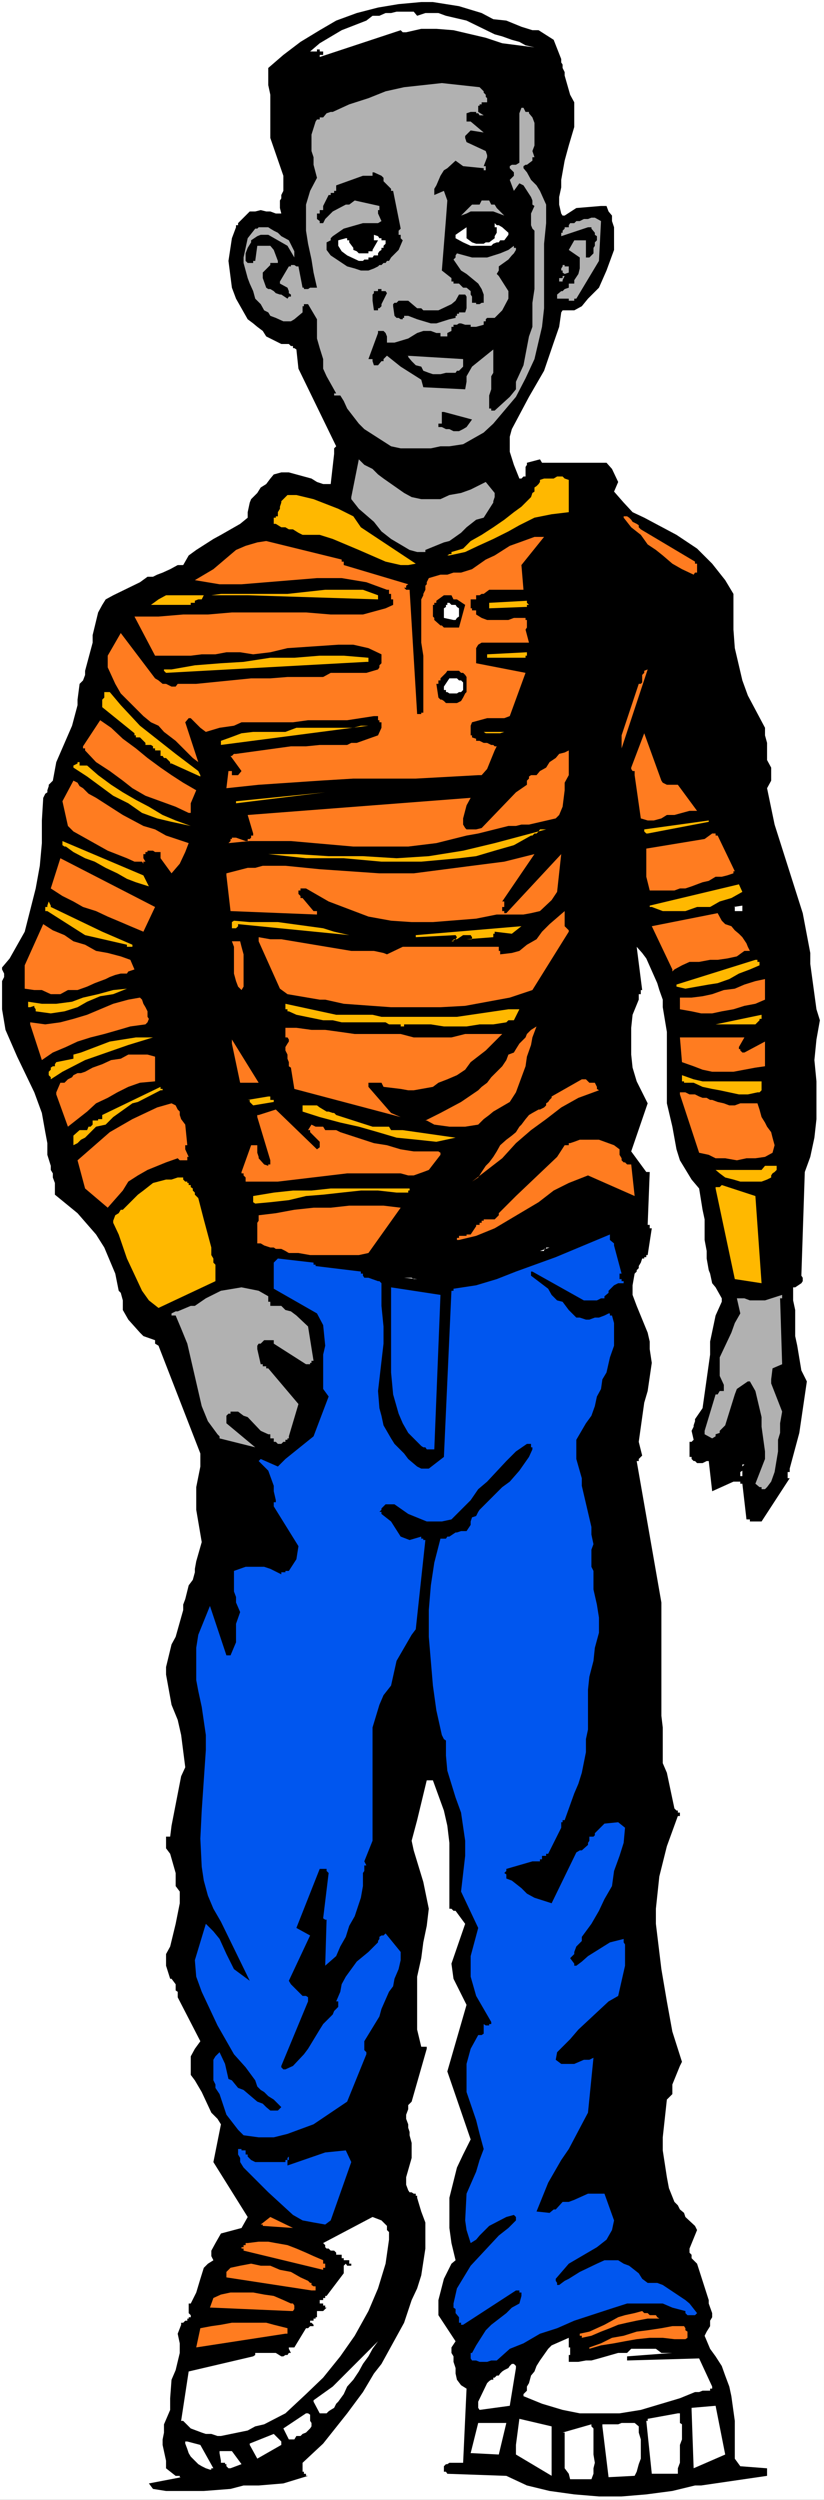 <?xml version="1.0" encoding="UTF-8" standalone="no"?>
<svg
   version="1.0"
   width="51.345mm"
   height="155.668mm"
   id="svg110"
   sodipodi:docname="Boy Walking 8.wmf"
   xmlns:inkscape="http://www.inkscape.org/namespaces/inkscape"
   xmlns:sodipodi="http://sodipodi.sourceforge.net/DTD/sodipodi-0.dtd"
   xmlns="http://www.w3.org/2000/svg"
   xmlns:svg="http://www.w3.org/2000/svg">
  <rect width="100%" height="100%" fill="#333333" stroke="none"/>
  <sodipodi:namedview
     id="namedview110"
     pagecolor="#ffffff"
     bordercolor="#000000"
     borderopacity="0.25"
     inkscape:showpageshadow="2"
     inkscape:pageopacity="0.0"
     inkscape:pagecheckerboard="0"
     inkscape:deskcolor="#d1d1d1"
     inkscape:document-units="mm" />
  <defs
     id="defs1">
    <pattern
       id="WMFhbasepattern"
       patternUnits="userSpaceOnUse"
       width="6"
       height="6"
       x="0"
       y="0" />
  </defs>
  <path
     style="fill:#ffffff;fill-opacity:1;fill-rule:evenodd;stroke:none"
     d="M 0,588.353 H 194.059 V 0 H 0 Z"
     id="path1" />
  <path
     style="fill:#000000;fill-opacity:1;fill-rule:evenodd;stroke:none"
     d="m 0.485,228.167 0.485,0.97 v 0.808 l -0.485,0.97 v 6.625 l 0.808,4.848 2.747,6.302 4.04,8.403 1.777,4.848 0.808,4.525 0.485,2.585 v 2.747 l 0.808,2.585 v 0.97 l 0.485,0.808 v 0.97 l 0.485,1.293 v 2.747 l 5.332,4.363 4.363,5.009 1.939,3.07 2.585,6.14 0.808,4.04 0.485,0.485 0.485,1.778 v 2.262 l 1.293,2.262 2.747,3.07 0.808,0.808 2.747,0.97 v 0.808 l 0.808,0.485 9.856,25.37 v 3.07 l -0.969,4.848 v 5.333 l 1.293,7.595 -1.293,4.525 -0.323,1.778 v 0.808 l -0.485,1.778 -0.969,1.293 -0.808,3.232 -0.485,1.293 v 1.293 l -1.777,6.302 -0.969,1.778 -1.293,5.332 v 1.778 l 1.293,7.11 1.454,3.555 0.808,3.555 0.969,7.595 -0.969,2.101 -2.262,11.635 -0.323,2.585 h -0.969 v 0.485 0.485 1.778 l 0.969,1.293 1.293,4.525 v 1.293 1.778 l 0.969,1.293 v 2.747 l -0.969,4.848 -1.293,5.333 -0.969,1.778 v 2.747 l 0.969,3.07 h 0.323 l 0.969,1.293 v 1.454 l 0.485,0.323 v 1.293 l 5.332,10.342 -1.293,1.778 -0.969,1.778 v 4.363 l 0.969,1.293 1.616,2.747 2.262,4.848 1.454,1.454 0.808,1.293 -1.777,8.888 8.079,12.927 -1.454,2.585 -4.847,1.293 -1.293,2.262 -0.969,1.778 v 1.293 l 0.485,0.97 -1.293,0.808 -0.969,0.97 -0.808,2.585 -0.969,3.232 -1.293,2.585 h -0.485 v 2.262 l 0.485,0.485 v 0.485 h -0.485 v 0.323 h -0.323 v 0.485 H 43.627 l -0.485,0.485 h -0.485 v 0.485 l -0.808,2.101 0.485,2.262 v 2.262 l -0.969,4.04 -0.969,2.262 -0.323,4.363 v 2.747 l -1.454,3.393 v 1.939 l -0.323,1.616 v 1.293 l 0.808,3.717 v 1.778 l 2.262,1.778 h 0.969 v 0.323 h 0.323 l -7.594,1.454 0.969,1.293 3.07,0.485 h 8.887 l 6.302,-0.485 3.07,-0.808 h 3.555 l 5.817,-0.485 5.817,-1.778 h -0.485 v -0.485 h -0.485 v -0.485 H 71.257 v -2.101 l 4.847,-4.525 5.655,-7.11 3.716,-5.009 2.585,-4.363 1.777,-2.262 5.332,-9.695 1.777,-5.332 1.293,-2.747 0.969,-3.07 0.969,-6.302 v -6.14 l -0.969,-2.585 -0.969,-3.232 v -0.485 h -0.323 v -0.485 h -0.485 l -0.485,-0.323 h -0.485 l -0.323,-0.485 -0.485,-1.293 v -1.778 l 1.293,-4.525 v -3.555 l -0.485,-1.778 v -0.808 l -0.323,-0.97 v -0.808 l -0.485,-1.293 v -0.97 l 0.485,-1.293 v -0.97 l 0.808,-0.808 3.555,-12.443 v -0.485 h -1.293 l -0.969,-4.04 v -7.918 -4.525 l 0.969,-4.363 0.485,-3.717 0.808,-3.878 0.485,-4.04 -1.293,-6.302 -2.262,-7.433 -0.485,-2.262 1.293,-4.848 2.262,-9.372 h 1.454 l 2.585,7.11 0.808,3.555 0.485,4.04 v 15.513 h 0.485 l 0.485,0.485 h 0.485 l 2.262,3.07 -3.232,9.372 0.485,3.555 3.07,6.14 -4.524,15.674 5.494,15.998 -1.777,3.555 -1.454,3.07 -1.777,7.11 v 7.11 l 0.485,3.555 0.969,4.04 -0.969,0.808 -1.777,3.555 -1.293,5.009 v 3.555 l 4.04,6.14 -0.969,1.454 v 1.293 l 0.485,0.808 v 1.293 l 0.485,1.454 v 1.293 l 0.323,1.454 0.969,1.293 1.293,0.808 -0.808,17.452 h -3.232 l -0.485,0.323 h -0.323 l -0.485,0.485 v 1.293 h 0.485 l 0.323,0.485 13.896,0.485 4.847,2.262 5.332,1.293 5.817,0.808 5.817,0.485 h 5.332 l 5.817,-0.485 6.14,-0.808 5.332,-1.293 h 0.485 0.969 l 15.512,-2.262 v -1.778 l -6.302,-0.485 -1.293,-1.778 v -8.888 l -0.808,-5.817 -0.485,-2.262 -0.969,-2.585 -0.808,-2.262 -1.454,-2.262 -1.293,-1.778 -1.293,-3.07 0.485,-0.97 0.808,-1.293 v -1.293 l 0.485,-0.808 v -0.97 l -0.808,-2.262 v -0.808 l -2.747,-8.564 -0.808,-0.808 -0.485,-0.485 v -0.808 l -0.485,-0.485 v -0.97 l 1.777,-4.363 -0.485,-0.97 -2.262,-2.101 -0.323,-0.97 -0.969,-0.808 -0.485,-0.97 -0.808,-0.808 -1.293,-3.232 -0.485,-2.585 -0.969,-6.302 v -3.07 l 0.969,-8.888 1.293,-1.293 v -1.454 -0.808 l 1.777,-4.363 0.485,-0.97 -2.262,-7.11 -1.293,-7.11 -1.293,-7.595 -1.293,-10.665 v -3.555 l 0.808,-7.595 1.777,-7.11 1.293,-3.555 1.293,-3.555 h 0.485 v -0.808 h -0.485 v -0.485 h -0.323 l -0.485,-0.485 -1.777,-8.403 -0.969,-2.262 v -3.07 -2.585 -2.747 l -0.323,-2.747 v -26.663 l -5.817,-33.288 h 0.485 v -0.485 l 0.808,-0.808 -0.808,-3.232 1.293,-9.211 0.808,-2.747 0.969,-6.625 -0.485,-3.232 v -1.778 l -0.485,-2.101 -2.585,-6.302 -0.969,-2.585 v -2.262 l 0.485,-2.747 0.485,-0.485 v -0.323 l 0.485,-0.485 v -0.485 l 0.485,-0.808 0.323,-0.97 h 0.485 v -0.323 h 0.485 v -0.485 h 0.323 l 0.969,-6.302 h -0.485 v -0.808 h -0.485 l 0.485,-12.443 h -0.808 l -3.555,-4.848 3.878,-11.311 -2.585,-5.171 -0.969,-3.232 -0.323,-3.07 v -6.302 l 0.323,-3.07 1.454,-3.555 v -1.293 h 0.485 v -0.97 h 0.323 l -1.293,-10.18 1.293,1.454 0.969,1.293 2.585,5.817 0.485,1.616 0.808,2.262 v 1.778 l 0.969,5.817 v 5.817 5.817 5.171 l 1.293,5.494 0.969,5.333 0.808,2.585 2.747,4.525 1.777,2.101 0.808,5.009 0.485,2.262 v 4.848 l 0.485,2.585 v 1.778 l 0.485,2.747 0.323,0.808 0.485,2.262 0.808,0.97 1.454,2.585 v 0.808 l -1.454,3.232 -1.293,6.14 v 3.07 l -1.777,12.604 -1.777,2.585 v 0.485 l -0.323,0.97 v 0.323 l -0.485,0.97 0.485,2.101 -0.485,0.485 h -0.485 v 3.555 h 0.485 v 0.485 l 0.485,0.485 h 0.323 l 0.485,0.485 h 1.293 l 0.969,-0.485 h 0.485 l 0.808,7.11 5.009,-2.262 h 0.808 0.485 0.323 v 0.485 h 0.485 l 0.969,8.403 h 0.808 v 0.485 h 1.293 0.485 0.969 l 6.625,-10.18 h -0.485 v -1.454 h 0.485 v -0.808 l 2.262,-8.403 1.777,-12.119 -1.293,-2.585 -0.969,-5.817 -0.485,-2.262 v -6.14 l -0.485,-2.262 v -3.07 h 0.485 l 1.454,-0.97 0.323,-0.485 v -0.808 l -0.323,-0.485 0.808,-24.4 1.293,-3.555 0.969,-4.525 0.485,-4.363 v -8.888 l -0.485,-5.009 0.485,-4.848 0.808,-4.525 -0.808,-2.585 -1.454,-10.665 v -2.585 l -1.777,-9.372 -6.625,-20.845 -1.777,-8.564 0.969,-1.778 v -3.07 l -0.969,-1.778 v -4.04 l -0.485,-1.778 v -1.778 l -4.04,-7.595 -1.293,-3.555 -1.777,-7.595 -0.323,-4.363 v -8.403 l -1.939,-3.232 -3.07,-3.878 -3.555,-3.555 -4.847,-3.232 -7.594,-4.04 -2.747,-1.293 -2.101,-2.262 -2.262,-2.585 0.969,-2.262 -1.454,-3.07 -1.293,-1.454 h -1.777 -8.079 -2.101 -1.777 -0.485 -0.969 l -0.485,-0.808 -3.07,0.808 v 0.485 l -0.323,0.485 v 2.262 h -0.485 l -0.485,0.485 h -0.485 l -1.293,-3.232 -0.969,-3.07 v -3.555 l 0.485,-1.778 4.04,-7.595 1.777,-3.07 1.777,-3.07 2.262,-6.625 1.293,-3.717 0.485,-3.393 0.323,-0.485 h 2.747 l 1.777,-0.97 1.454,-1.778 1.293,-1.293 1.293,-1.293 1.777,-4.04 1.777,-4.848 V 53.487 l -0.485,-1.454 v -1.293 l -0.808,-0.97 -0.485,-1.293 h -1.293 l -5.817,0.485 -2.747,1.778 h -0.485 l -0.323,-0.485 -0.485,-2.101 v -1.778 l 0.485,-2.262 v -1.778 l 0.808,-4.525 0.969,-3.555 1.293,-4.363 v -5.817 l -0.969,-1.778 -1.293,-4.525 v -0.808 l -0.485,-0.97 v -0.808 l -0.323,-0.485 v -0.808 l -1.777,-4.525 -3.555,-2.262 h -1.454 l -2.585,-0.808 -3.555,-1.454 -3.07,-0.323 -2.747,-1.454 -5.332,-1.616 -6.14,-0.97 h -2.747 l -5.332,0.485 -4.847,0.808 -5.009,1.293 -4.847,1.778 -3.878,2.262 -4.524,2.747 -4.04,3.07 -3.555,3.07 v 4.04 l 0.485,2.262 v 4.04 1.778 4.363 l 3.07,8.888 v 3.555 l -0.485,0.97 v 0.808 l -0.323,0.485 v 1.778 l 0.323,1.293 H 64.956 L 63.663,49.77 H 62.694 l -1.293,-0.323 -1.293,0.323 h -1.293 l -2.262,2.262 -0.485,0.485 v 0.485 h -0.485 v 0.485 l -0.969,2.585 -0.808,5.333 0.808,6.302 0.969,2.585 2.747,4.848 1.293,0.97 0.969,0.808 1.293,0.97 0.808,1.293 3.555,1.778 h 1.777 l 0.485,0.485 h 0.485 v 0.485 h 0.323 l 0.485,0.323 0.485,4.525 8.887,18.26 -0.485,0.485 v 1.293 l -0.808,7.11 h -1.777 l -1.454,-0.485 -1.293,-0.808 -5.332,-1.454 h -1.777 l -1.777,0.485 -0.808,0.97 -0.969,1.293 -1.293,0.808 -0.808,1.293 -1.454,1.454 -0.323,0.808 -0.485,2.262 v 1.293 l -1.777,1.454 -4.524,2.585 -1.777,0.97 -4.04,2.585 -1.777,1.293 -1.293,2.262 h -1.293 l -1.777,0.97 -1.777,0.808 -1.293,0.485 -0.969,0.485 h -1.293 l -1.777,1.293 -6.302,3.07 -1.777,0.97 -0.808,1.293 -0.969,1.778 -1.293,5.332 v 1.778 l -1.777,6.625 v 0.97 l -0.485,1.293 -0.808,0.808 -0.485,3.717 v 1.293 l -1.293,4.848 -3.716,8.564 -0.808,4.363 -0.969,0.97 v 0.323 l -0.323,0.97 v 0.485 l -0.485,0.323 -0.485,0.97 -0.323,5.333 v 5.332 l -0.485,5.333 -0.969,5.333 -2.585,10.18 -3.555,6.302 -1.777,2.101 z"
     id="path2" />
  <path
     style="fill:#ff7c20;fill-opacity:1;fill-rule:evenodd;stroke:none"
     d="m 5.817,227.197 v 5.494 l 2.262,0.323 h 1.777 l 2.101,0.97 h 2.262 l 1.777,-0.97 h 2.262 l 2.262,-0.808 1.777,-0.808 1.293,-0.485 1.293,-0.485 0.969,-0.485 1.293,-0.485 1.293,-0.323 h 1.454 l 0.323,-0.485 1.454,-0.485 -0.969,-2.262 -2.262,-0.808 -3.07,-0.808 -2.747,-0.485 -2.585,-1.454 -2.747,-0.808 -2.101,-1.454 -2.747,-1.131 -2.262,-1.454 z"
     id="path3" />
  <path
     style="fill:#ffb800;fill-opacity:1;fill-rule:evenodd;stroke:none"
     d="m 6.625,236.246 v 0.485 0.323 h 0.485 l 0.969,-0.323 v 0.323 l 0.323,0.485 v 0.485 l 3.555,0.485 3.232,-0.485 3.07,-0.97 2.262,-1.293 3.07,-1.293 3.07,-0.485 3.232,-1.293 3.07,-0.485 -3.07,0.485 -3.232,0.323 -3.555,0.97 -3.555,0.808 -2.585,0.97 -3.716,0.485 H 9.856 l -3.232,-0.485 z"
     id="path4" />
  <path
     style="fill:#ff7c20;fill-opacity:1;fill-rule:evenodd;stroke:none"
     d="m 7.11,241.094 2.747,8.403 2.585,-1.778 3.07,-1.293 2.747,-1.293 3.07,-0.97 3.232,-0.808 3.393,-0.97 2.747,-0.808 3.555,-0.485 0.485,-0.485 0.323,-0.808 -0.323,-0.485 v -1.293 l -0.485,-0.97 -0.485,-0.808 -0.323,-0.97 -0.485,-0.485 -2.747,0.485 -3.555,0.97 -3.07,1.293 -3.07,1.293 -3.232,0.97 -3.07,0.808 -3.555,0.485 -3.555,-0.485 z"
     id="path5" />
  <path
     style="fill:#ffb800;fill-opacity:1;fill-rule:evenodd;stroke:none"
     d="m 11.149,214.431 8.887,5.656 9.856,2.262 v 0.485 h 0.323 0.485 0.485 v -0.485 l -7.11,-3.07 -12.119,-5.817 v -0.323 l -0.485,-0.97 -0.323,0.97 v 0.323 H 10.664 v 0.97 z"
     id="path6" />
  <path
     style="fill:#ffb800;fill-opacity:1;fill-rule:evenodd;stroke:none"
     d="m 11.472,252.567 v 0.485 l 0.485,0.485 v 0.485 l 2.747,-1.778 5.332,-2.747 10.18,-3.555 5.817,-1.778 h -4.04 l -6.14,0.97 -6.786,2.585 -1.777,0.485 v 0.485 0.485 l -4.04,0.808 -0.323,0.485 v 0.485 h -0.485 l -0.485,0.323 v 0.485 l -0.485,0.485 z"
     id="path7" />
  <path
     style="fill:#ff7c20;fill-opacity:1;fill-rule:evenodd;stroke:none"
     d="m 11.957,209.099 2.747,1.778 2.585,1.293 2.262,1.293 3.07,0.97 2.747,1.293 3.07,1.293 2.262,0.97 3.07,1.293 2.747,-5.817 -22.298,-11.473 z"
     id="path8" />
  <path
     style="fill:#ff7c20;fill-opacity:1;fill-rule:evenodd;stroke:none"
     d="m 13.25,257.576 2.747,7.595 2.262,-1.778 2.262,-1.778 2.101,-1.939 2.747,-1.293 2.262,-1.293 2.585,-1.293 2.747,-0.97 3.555,-0.323 v -5.817 l -1.777,-0.485 h -2.262 -2.262 l -1.777,0.97 -2.262,0.323 -2.101,0.97 -2.262,0.808 -1.777,0.97 -0.969,0.323 h -0.808 l -0.969,0.485 -0.323,0.485 -0.969,0.485 -0.485,0.485 -0.323,0.323 h -0.969 l -0.969,2.262 z"
     id="path9" />
  <path
     style="fill:#ff7c20;fill-opacity:1;fill-rule:evenodd;stroke:none"
     d="m 14.704,188.577 1.293,5.817 1.293,1.293 8.079,4.525 4.524,1.778 1.777,0.808 h 1.777 l 0.323,0.485 v -0.485 h 0.485 l -0.485,-0.808 v -0.97 h 0.485 v -0.485 h 0.485 v -0.323 h 1.293 l 0.485,0.323 h 1.293 v 1.454 l 2.585,3.555 1.939,-2.262 1.293,-2.747 0.808,-2.101 -5.332,-1.778 -2.585,-1.454 -2.747,-0.808 -4.847,-2.585 -6.302,-4.04 -1.777,-0.97 -1.293,-1.293 -0.808,-0.485 -0.485,-0.808 -0.969,-0.485 z"
     id="path10" />
  <path
     style="fill:#ffb800;fill-opacity:1;fill-rule:evenodd;stroke:none"
     d="m 14.704,198.434 v 0.485 l 0.485,0.323 h 0.323 l 1.777,1.293 2.747,1.454 2.262,0.808 2.585,1.454 2.747,1.293 2.262,1.293 2.101,0.808 3.07,0.97 -1.293,-2.585 -19.067,-8.08 z"
     id="path11" />
  <path
     style="fill:#ffb800;fill-opacity:1;fill-rule:evenodd;stroke:none"
     d="m 17.289,268.726 v 0.808 l 0.969,-0.485 0.808,-0.808 0.969,-0.485 2.585,-2.585 2.262,-0.485 1.777,-1.778 4.524,-3.232 1.293,-0.323 5.332,-2.747 h 0.808 -0.323 v -0.323 h -0.485 v -0.485 l -13.734,6.625 v 0.97 h -0.969 v 0.323 h -1.293 v 0.97 l -0.485,0.485 h -0.485 l -0.323,0.808 h -0.485 -1.293 l -1.454,1.293 v 0.485 z"
     id="path12" />
  <path
     style="fill:#ffb800;fill-opacity:1;fill-rule:evenodd;stroke:none"
     d="m 17.289,180.659 3.232,2.101 3.07,2.262 3.07,2.262 3.555,1.778 3.232,2.262 3.555,1.293 3.393,0.808 4.524,0.97 -3.555,-1.293 -3.07,-1.293 -3.232,-1.939 -3.07,-1.616 -3.07,-1.778 -2.747,-1.778 -3.07,-2.262 -2.585,-2.262 h -0.485 -0.485 -0.485 -0.323 v -0.485 -0.323 h -0.485 v 0.323 l -0.969,0.485 z"
     id="path13" />
  <path
     style="fill:#ff7c20;fill-opacity:1;fill-rule:evenodd;stroke:none"
     d="m 18.259,273.089 1.777,6.625 5.332,4.525 3.555,-4.04 1.293,-2.101 2.262,-1.454 2.262,-1.293 4.363,-1.778 2.747,-0.97 0.485,0.485 h 1.777 v -0.808 h 0.323 l -0.808,-1.778 v -0.97 h 0.485 l -0.485,-4.848 -0.969,-1.293 -0.323,-0.97 v -0.808 l -0.485,-0.485 -0.485,-0.97 -0.969,-0.485 -3.393,0.97 -5.817,2.747 -5.332,3.07 z"
     id="path14" />
  <path
     style="fill:#ff7c20;fill-opacity:1;fill-rule:evenodd;stroke:none"
     d="m 20.036,176.619 2.585,2.747 3.232,2.101 3.07,2.262 2.262,1.778 3.07,1.778 3.555,1.293 3.555,1.293 3.07,1.454 h 0.485 v -0.485 -0.485 -0.485 -0.323 -0.485 l 1.293,-3.07 -3.07,-1.778 -2.747,-1.778 -2.585,-1.778 -3.07,-2.262 -2.747,-2.262 -3.07,-2.262 -2.747,-2.585 -2.585,-1.778 -4.04,6.14 v 0.485 h 0.485 z"
     id="path15" />
  <path
     style="fill:#ffb800;fill-opacity:1;fill-rule:evenodd;stroke:none"
     d="m 24.076,166.439 7.594,6.14 v 0.485 h 0.323 v 0.485 h 0.969 l 1.293,1.293 v 0.485 h 1.293 l 0.485,0.323 v 0.485 h 0.485 v 0.485 h 1.293 v 1.293 h 0.485 l 0.323,0.485 h 0.485 l 0.969,0.97 v 0.323 h 0.323 l 6.786,3.07 v -0.323 l -0.485,-0.97 -5.332,-4.04 -8.402,-6.625 -4.524,-4.848 -2.585,-3.07 h -1.293 v 1.293 l -0.485,0.485 z"
     id="path16" />
  <path
     style="fill:#ff7c20;fill-opacity:1;fill-rule:evenodd;stroke:none"
     d="m 25.368,154.32 v 2.747 l 1.777,3.878 1.293,2.262 5.332,5.333 1.777,1.454 1.777,0.808 1.293,1.454 2.747,2.101 4.04,4.04 1.293,0.97 -3.07,-9.372 0.808,-0.97 h 0.485 l 1.777,1.778 0.485,0.485 1.293,0.97 3.232,-0.97 3.393,-0.485 1.777,-0.808 h 2.262 9.856 l 3.555,-0.485 h 9.21 l 6.302,-0.97 h 0.969 v 0.485 0.485 h 0.323 v 0.485 h 0.485 v 1.293 l -0.808,1.778 -5.009,1.778 h -1.293 l -0.969,0.485 h -6.463 l -3.232,0.323 h -3.555 l -12.927,1.778 h -0.485 l -0.485,0.485 h -0.323 l 2.585,3.555 -0.808,0.97 h -1.454 v -0.97 h -0.808 l -0.485,4.04 7.594,-0.808 14.381,-0.97 7.917,-0.485 h 14.704 l 14.704,-0.808 h 0.808 l 1.293,-1.454 1.777,-4.363 0.485,-0.97 h -0.485 l -0.323,-0.323 h -0.485 l -0.969,-0.485 h -0.808 l -0.969,-0.485 h -0.808 v -0.485 l -0.969,-0.323 v -0.485 h -0.323 v -0.485 -0.323 -1.454 l 0.323,-0.808 3.555,-0.97 h 4.04 l 1.293,-0.485 3.716,-10.18 -11.634,-2.262 v -3.555 l 0.485,-0.808 0.808,-0.485 h 11.149 l -0.808,-3.07 0.323,-0.485 v -1.778 h -0.323 v -0.485 h -2.747 l -1.293,0.485 h -5.009 l -1.293,-0.485 -1.293,-0.808 v -0.485 -0.485 h -0.969 v -0.485 h -0.323 v -0.323 -0.485 -0.485 -0.808 h 0.323 0.969 v -0.97 h 0.808 l 0.485,-0.323 h 0.485 l 1.293,-0.97 h 2.585 0.969 4.524 l -0.485,-5.817 5.332,-6.625 H 125.872 l -3.555,1.293 -2.262,0.808 -3.555,2.262 -2.101,0.97 -3.232,2.262 -2.585,0.808 h -1.777 l -1.454,0.485 h -1.616 l -2.747,0.808 -0.485,0.97 v 0.485 l -0.323,0.323 v 0.97 l -0.485,0.97 v 0.323 l -0.485,0.97 v 10.18 l 0.485,3.07 v 13.412 h -0.485 v 0.323 H 98.242 L 96.464,138.807 H 95.656 L 95.172,138.322 h 0.485 v -0.485 l 0.485,-0.323 -15.189,-4.525 v -0.808 h -0.485 v -0.485 l -17.774,-4.363 -2.101,0.323 -2.747,0.808 -2.262,0.97 -5.332,4.525 -4.363,2.585 5.817,0.97 h 5.171 l 17.774,-1.454 h 5.817 l 5.817,0.97 4.847,1.778 h 0.485 v 0.97 h 0.485 v 1.293 h 0.485 v 1.293 l -1.777,0.808 -5.332,1.454 h -7.594 l -5.817,-0.485 H 54.615 l -5.655,0.485 h -5.817 l -5.817,0.485 h -5.655 l 4.847,9.211 h 8.402 l 2.585,-0.323 h 3.232 l 2.585,-0.485 h 3.232 l 3.07,0.485 4.04,-0.485 4.04,-0.97 11.957,-0.808 h 3.555 l 3.555,0.808 3.07,1.454 v 2.101 l -0.485,0.485 v 0.485 l -0.323,0.485 -2.747,0.808 h -8.402 l -1.777,0.97 h -8.402 l -4.04,0.323 h -4.524 l -12.927,1.293 h -4.363 l -0.485,0.646 H 40.395 l -1.293,-0.646 H 38.295 l -0.969,-0.808 -0.808,-0.485 -8.079,-10.665 z"
     id="path17" />
  <path
     style="fill:#ffb800;fill-opacity:1;fill-rule:evenodd;stroke:none"
     d="m 26.661,287.794 1.293,2.747 1.939,5.656 3.555,7.595 1.616,2.262 2.262,1.778 13.411,-6.302 v -3.878 l -0.485,-0.485 v -0.97 l -0.485,-0.808 v -1.778 l -1.777,-6.625 -1.293,-5.009 -0.808,-0.808 v -0.485 L 45.404,280.199 v -0.485 l -0.485,-0.323 v -0.485 h -0.485 v -0.485 h -0.323 v -0.323 H 43.627 l -0.485,-0.485 v -0.485 h -1.293 l -1.454,0.485 h -1.293 l -3.07,0.808 -2.262,1.778 -1.293,0.97 -3.555,3.555 h -0.485 l -0.485,0.808 -0.808,0.485 -0.485,1.293 z"
     id="path18" />
  <path
     style="fill:#ffb800;fill-opacity:1;fill-rule:evenodd;stroke:none"
     d="m 35.548,142.362 h 9.372 V 141.877 h 0.969 v -0.485 l 0.808,-0.323 h 0.808 l 0.485,-0.97 h 6.302 1.293 2.747 l 30.7,0.97 v -0.97 l -3.555,-1.293 h -4.524 -4.363 l -8.887,0.97 H 52.029 l -2.262,0.323 h -7.917 -2.747 l -1.777,0.97 z"
     id="path19" />
  <path
     style="fill:#ffb800;fill-opacity:1;fill-rule:evenodd;stroke:none"
     d="m 38.618,157.875 0.485,0.485 47.182,-2.585 h 0.485 v -0.485 -0.485 l -5.817,-0.485 h -5.655 l -5.979,0.485 h -5.655 l -6.302,0.97 -5.332,0.323 -6.14,0.485 -5.494,0.97 h -0.323 -0.969 -0.485 z"
     id="path20" />
  <path
     style="fill:#b1b1b1;fill-opacity:1;fill-rule:evenodd;stroke:none"
     d="m 41.365,309.609 1.293,3.07 1.454,3.555 3.393,14.705 1.454,3.555 2.262,3.07 0.485,0.485 v 0.485 l 8.402,2.101 -6.786,-5.656 v -1.778 l 0.485,-0.485 h 0.485 v -0.485 h 1.777 l 1.293,0.97 0.969,0.323 3.07,3.232 1.777,0.808 h 0.485 v 0.485 0.485 h 0.808 v 0.323 0.485 h 0.485 l 0.485,0.485 h 0.808 l 0.485,-0.485 h 0.485 v -0.485 h 0.485 v -0.323 h 0.323 v -0.485 l 2.262,-7.595 -7.11,-8.403 H 62.694 v -0.485 h -0.808 v -0.485 h -0.485 l -0.808,-3.555 v -0.808 l 0.323,-0.485 h 0.485 l 0.808,-0.808 h 2.262 v 0.323 0.485 l 7.594,4.848 h 0.969 v -0.323 h 0.323 v -0.485 h 0.485 l -1.293,-8.08 -2.747,-2.585 -1.293,-0.97 -1.293,-0.323 -0.969,-0.97 h -1.293 -1.293 v -0.97 h -0.485 v -1.293 l -2.262,-1.293 -4.04,-0.808 -4.847,0.808 -3.555,1.778 -2.585,1.778 h -0.969 l -3.07,1.293 h -0.485 l -0.969,0.485 v 0.485 z"
     id="path21" />
  <path
     style="fill:#ffffff;fill-opacity:1;fill-rule:evenodd;stroke:none"
     d="m 43.142,569.77 1.777,1.778 2.585,0.97 0.969,0.323 h 1.293 l 1.454,0.485 h 0.808 l 6.302,-1.293 1.777,-0.97 2.101,-0.485 5.009,-2.585 4.847,-4.525 4.04,-3.878 4.04,-5.009 3.393,-4.848 3.232,-5.817 2.262,-5.332 1.777,-5.817 0.808,-5.656 v -1.778 l -0.485,-0.485 v -0.97 l -1.293,-1.293 -2.101,-0.808 -11.634,6.14 0.485,0.485 v 0.485 l 0.323,0.323 h 0.485 l 0.485,0.485 H 78.69 l 0.485,0.485 v 0.485 h 1.293 v 0.808 h 0.485 v 0.485 h 0.485 0.808 v 0.808 h 0.485 v 0.485 h -0.969 l -0.323,-0.485 -0.485,0.485 v 1.778 l -4.04,5.333 h -0.323 v 0.485 h -0.485 v 0.485 h -0.808 v 0.808 h 0.808 v 0.485 h 0.485 v 0.485 h 0.323 l -0.808,0.808 h -1.454 v 1.454 h -0.323 v 0.323 h -0.485 v 0.485 h -0.808 v 0.485 h 0.323 l 0.485,0.485 v 0.323 h -0.808 l -0.485,0.485 h -0.485 l -2.747,4.525 H 68.026 v 0.323 l 0.485,0.97 H 68.026 l -0.323,0.485 h -0.485 l -0.485,0.323 h -0.485 l -1.293,-0.808 h -4.847 v 0.485 l -0.485,0.323 -15.189,3.555 -1.777,11.635 z"
     id="path22" />
  <path
     style="fill:#ffffff;fill-opacity:1;fill-rule:evenodd;stroke:none"
     d="m 43.627,575.103 0.485,1.293 0.323,0.97 0.485,0.808 0.969,0.97 0.808,0.808 0.808,0.485 0.969,0.485 0.969,0.323 h 0.323 v -0.323 h 0.485 l -3.07,-5.494 -3.07,-0.808 H 43.627 Z"
     id="path23" />
  <path
     style="fill:#0056ef;fill-opacity:1;fill-rule:evenodd;stroke:none"
     d="m 45.889,461.343 0.323,3.878 1.293,3.555 3.716,7.918 3.878,6.787 2.747,3.07 2.262,3.07 0.485,1.454 0.808,0.808 0.808,0.485 0.969,0.97 1.293,0.808 1.777,1.778 -0.808,0.808 h -1.777 l -0.969,-0.808 -0.808,-0.808 -1.293,-0.485 -3.232,-2.747 -1.293,-0.485 -1.454,-1.778 -0.808,-0.323 -0.808,-3.555 -1.293,-2.747 -0.969,0.97 -0.485,0.808 v 4.848 l 0.485,0.97 v 0.808 l 0.969,1.454 1.616,4.848 2.747,3.555 1.293,1.293 3.555,0.485 h 3.555 l 3.232,-0.808 6.14,-2.262 7.917,-5.333 4.524,-11.15 v -0.485 l -0.485,-0.485 v -2.101 l 3.555,-5.817 0.485,-1.778 1.777,-4.04 0.969,-1.293 0.323,-1.778 0.969,-2.262 0.485,-2.101 v -1.939 l -3.555,-4.363 -0.485,0.485 h -0.485 l -0.485,0.323 v 0.485 l -0.323,0.485 v 0.323 l -0.969,0.97 -1.293,1.293 -2.747,2.262 -2.585,3.555 -0.969,1.778 -0.323,1.778 -0.969,2.262 h 0.485 v 1.293 l -0.969,0.97 -0.323,0.808 -1.777,1.778 -0.485,0.485 -0.808,1.293 -2.747,4.525 -0.969,1.293 -2.585,2.747 -1.777,0.808 h -0.485 l -0.485,-0.485 v -0.323 l 6.302,-15.19 v -0.97 l -0.485,-0.323 H 71.257 l -2.747,-2.747 -0.485,-0.808 5.009,-10.665 -3.232,-1.778 5.494,-13.897 h 1.616 v 0.485 l 0.485,0.485 -1.293,10.665 0.485,0.323 h 0.323 l -0.323,10.827 2.585,-2.262 0.969,-2.262 1.293,-2.262 0.808,-2.585 1.293,-2.262 1.454,-4.363 0.485,-2.747 v -3.07 l 0.323,-0.485 v -1.293 h 0.485 l -0.485,-0.97 1.939,-4.848 v -2.747 -8.403 -4.848 -5.817 -4.848 l 1.616,-5.332 0.969,-2.262 1.777,-2.262 1.293,-5.817 3.555,-6.14 0.969,-1.293 2.262,-21.007 h -0.485 v -0.323 h -0.485 v -0.485 l -2.747,0.808 -2.101,-0.808 -2.262,-3.555 -2.262,-1.778 v -0.485 h -0.485 l 0.485,-0.485 v -0.323 l 0.969,-0.97 h 2.101 l 3.232,2.262 4.363,1.778 h 3.555 l 2.262,-0.485 4.524,-4.525 1.777,-2.585 2.101,-1.778 4.524,-4.848 2.262,-2.262 2.585,-1.778 h 0.969 v 0.808 h 0.323 v 0.485 l -0.808,1.778 -2.262,3.232 -2.262,2.585 -1.777,1.293 -5.332,5.333 -0.323,0.485 -0.485,0.97 -0.969,0.323 -0.323,0.97 v 0.808 l -0.969,1.454 h -0.808 -0.485 l -0.969,0.323 h -0.323 l -1.454,0.97 h -0.485 l -0.323,0.485 h -1.293 l -1.454,5.656 -0.808,5.333 -0.485,5.817 v 6.302 l 0.969,11.473 0.808,5.817 1.293,5.817 0.485,0.97 0.485,0.323 v 3.555 l 0.323,3.555 1.939,6.302 1.293,3.555 0.969,6.625 v 3.555 l -0.969,8.403 4.04,8.564 -1.777,6.625 v 4.848 l 1.293,4.525 3.555,6.14 v 0.485 h -0.485 v 0.323 h -0.808 l -0.485,-0.323 v 2.262 l -0.485,0.323 h -0.808 l -1.777,3.232 -0.969,3.555 v 3.555 3.07 l 2.262,6.625 0.808,3.232 0.969,3.555 -0.969,2.585 -0.808,2.747 -2.262,5.171 -0.323,6.302 0.323,2.262 0.969,3.07 1.293,-0.808 0.808,-0.97 2.262,-2.262 4.04,-2.101 1.777,-0.485 0.485,0.485 v 0.808 l -1.777,1.778 -2.262,1.778 -6.625,7.11 -3.232,5.333 -0.808,3.555 v 0.97 l 0.485,0.323 v 0.97 l 0.808,0.97 v 1.293 h 0.485 v 0.485 h 0.485 l 12.442,-8.08 h 0.808 v 0.485 h 0.485 v 0.808 l -0.485,1.778 -1.777,0.97 -1.293,1.293 -3.555,2.747 -1.293,1.293 -2.262,3.555 -0.969,1.778 h -0.323 v 0.485 0.808 l 0.323,0.485 h 0.969 l 0.808,0.323 h 1.777 l 0.969,-0.323 h 1.293 l 3.07,-2.747 3.232,-1.293 3.878,-2.262 4.04,-1.293 4.04,-1.778 8.402,-2.747 4.04,-1.293 h 5.332 1.777 1.293 l 2.262,0.97 3.07,0.808 v 0.485 l 0.485,0.485 h 1.777 l 0.485,-0.485 -1.777,-2.262 -0.969,-0.808 -5.332,-3.555 -1.293,-0.485 h -2.262 l -1.293,-0.97 -0.808,-1.293 -2.262,-1.778 -1.293,-0.485 -1.293,-0.808 h -3.232 l -1.777,0.808 -4.04,1.939 -2.585,1.616 -0.969,0.485 -1.293,0.97 h -0.485 v -0.485 l -0.323,-0.485 v -0.485 l 3.07,-3.555 6.625,-3.878 2.262,-1.778 1.293,-2.262 0.485,-2.262 -2.262,-6.302 h -3.878 l -3.232,1.454 -1.293,0.485 h -1.454 l -1.616,1.778 h -0.485 l -0.969,0.808 -3.07,-0.323 2.747,-6.787 3.07,-5.332 1.777,-2.585 3.07,-5.817 1.454,-2.747 1.293,-12.927 -0.969,0.485 h -1.293 l -2.262,0.97 h -3.07 l -1.293,-0.97 0.323,-1.778 3.07,-3.07 1.939,-2.262 7.11,-6.625 2.262,-1.293 1.616,-7.11 v -5.009 l -0.323,-0.485 v -0.808 l -3.232,0.808 -5.171,3.232 -1.454,1.293 -1.293,0.97 h -0.485 v -0.485 l -0.969,-1.293 0.969,-0.97 v -0.485 l 0.485,-1.293 1.293,-1.293 v -0.97 l 2.262,-3.07 1.777,-3.07 1.293,-2.747 1.777,-3.07 0.485,-3.555 1.293,-3.555 0.969,-3.07 0.323,-3.555 -1.616,-1.293 -3.232,0.323 -2.262,2.262 v 0.485 l -0.323,0.323 h -0.969 v 0.97 l -0.323,0.485 v 0.485 l -1.454,1.293 h -0.485 l -0.808,0.485 -5.817,11.958 -4.04,-1.293 -1.777,-0.97 -1.293,-1.293 -2.262,-1.778 -1.293,-0.485 v -0.97 l -0.485,-0.323 0.485,-0.485 v -0.485 l 6.14,-1.778 h 0.969 0.485 0.323 v -0.485 h 0.485 v -0.808 h 0.485 0.485 v -0.485 h 0.485 l 3.07,-6.14 v -1.293 h 0.323 v -0.485 h 0.485 l 2.262,-6.302 0.969,-2.262 0.808,-2.585 0.969,-4.848 v -3.07 l 0.485,-2.262 v -9.372 l 0.323,-3.07 0.969,-3.717 0.323,-3.07 0.969,-3.555 v -3.555 l -0.485,-3.07 -0.808,-3.555 v -4.363 l -0.485,-0.97 v -4.04 l 0.485,-1.293 -0.485,-2.262 v -1.778 l -2.262,-9.695 v -1.778 l -1.293,-4.525 v -4.525 l 2.262,-3.878 1.293,-1.778 0.808,-2.262 0.485,-2.262 0.969,-1.778 0.323,-2.262 0.969,-1.616 0.808,-3.555 0.969,-2.747 v -5.333 l -0.485,-1.778 h -0.485 v -0.485 h -0.323 l -0.969,0.485 -1.293,0.485 h -0.969 l -1.293,0.485 h -0.808 l -1.454,-0.485 h -0.808 l -0.485,-0.485 -1.293,-1.293 -1.454,-1.939 -1.293,-0.323 -1.293,-1.293 -0.808,-1.454 -4.04,-3.07 v -0.97 h 0.323 l 12.119,6.787 h 3.07 l 0.969,-0.485 h 0.808 v -0.485 l 0.969,-0.808 v -0.485 l 1.293,-1.293 0.969,-0.485 h 1.293 v -0.485 h -0.485 v -0.485 h -0.485 v -1.293 h 0.485 l -1.777,-6.625 v -0.485 l -0.969,-0.808 v -1.293 l -12.765,5.333 -9.372,3.393 -4.524,1.778 -4.847,1.454 -5.332,0.808 v 0.485 h -0.485 l -1.777,39.105 -3.555,2.747 h -1.777 l -0.969,-0.485 -2.101,-1.778 -0.969,-1.293 -2.262,-2.262 -0.808,-1.293 -1.777,-3.07 -0.485,-2.262 -0.485,-1.778 -0.323,-4.04 1.293,-11.15 v -4.04 l -0.485,-4.848 v -5.333 l -0.485,-0.485 h -0.323 l -2.262,-0.808 h -0.969 l -0.323,-0.485 v -0.485 H 84.992 v -0.485 l -10.664,-1.293 v -0.323 h -0.485 v -0.485 l -8.402,-0.97 -0.969,0.97 v 3.07 0.485 0.808 1.778 l 10.18,5.817 1.454,2.747 0.485,4.848 -0.485,2.101 v 8.08 l 1.293,1.778 -3.555,9.372 -6.625,5.333 -1.777,1.778 -4.04,-1.778 -0.485,0.485 2.262,2.262 1.293,3.555 v 1.293 l 0.485,2.101 v 0.485 h -0.485 v 0.485 0.485 l 5.817,9.372 -0.485,3.07 -1.777,2.747 h -0.808 v 0.323 h -0.969 v 0.485 l -2.585,-1.293 -1.454,-0.485 h -4.363 l -2.747,0.97 v 4.848 l 0.485,1.293 v 1.293 l 0.969,2.262 -0.969,2.747 v 4.363 l -1.293,3.07 h -0.969 l -3.878,-11.635 -2.747,6.787 -0.485,3.07 v 7.595 l 0.485,2.585 0.808,3.717 0.969,6.625 v 3.555 l -0.969,14.22 -0.323,6.625 0.323,6.625 0.485,3.232 0.969,3.555 1.293,3.07 1.777,3.07 6.786,13.897 -3.716,-2.747 -1.777,-3.555 -1.616,-3.555 -1.454,-1.778 -1.777,-1.778 z"
     id="path24" />
  <path
     style="fill:#ff7c20;fill-opacity:1;fill-rule:evenodd;stroke:none"
     d="m 46.212,552.48 21.006,-3.232 h 0.485 v -0.485 -0.323 -0.485 l -3.232,-0.808 -1.777,-0.485 H 60.108 57.361 54.615 l -2.585,0.485 -2.262,0.323 -2.585,0.485 z"
     id="path25" />
  <path
     style="fill:#ff7c20;fill-opacity:1;fill-rule:evenodd;stroke:none"
     d="m 49.444,543.108 h 0.323 l 18.743,0.808 h 0.485 l 0.323,-0.485 v -0.323 -0.485 l -0.323,-0.485 h -0.485 l -1.777,-0.808 -2.262,-0.97 -2.262,-0.323 -2.585,-0.485 h -2.747 -2.585 l -2.262,0.485 -1.777,0.808 z"
     id="path26" />
  <path
     style="fill:#ffffff;fill-opacity:1;fill-rule:evenodd;stroke:none"
     d="m 51.706,577.365 0.323,1.778 v 0.485 h 0.969 v 0.323 h 0.323 v 0.485 l 0.485,0.485 h 0.485 l 2.585,-0.97 -2.262,-3.07 H 52.029 51.706 Z"
     id="path27" />
  <path
     style="fill:#ffb800;fill-opacity:1;fill-rule:evenodd;stroke:none"
     d="m 52.029,174.842 v 0.485 l 34.74,-4.525 H 84.992 l -1.777,0.485 H 81.437 79.66 77.882 76.105 74.327 72.55 69.803 l -2.585,0.97 h -2.747 -2.262 -2.585 l -2.747,0.323 -2.585,0.97 -2.262,0.808 z"
     id="path28" />
  <path
     style="fill:#ff7c20;fill-opacity:1;fill-rule:evenodd;stroke:none"
     d="m 53.322,206.029 0.969,8.403 20.359,0.808 v -0.808 h -0.808 l -2.585,-3.07 h -0.485 v -0.485 l -0.485,-0.485 v -0.808 h 0.485 v -0.485 h 1.293 l 5.332,3.07 9.372,3.555 5.332,0.97 4.847,0.323 h 5.009 l 10.18,-0.808 4.847,-0.97 h 6.302 l 1.777,-0.323 2.101,-0.485 2.747,-2.585 1.293,-1.939 0.969,-8.888 -12.927,13.897 h -0.485 v -0.485 h -0.485 v -0.97 h 0.485 v -1.293 h -0.485 l 7.594,-11.15 -7.11,1.778 -7.594,0.97 -13.734,1.778 h -8.079 l -14.058,-0.97 -8.079,-0.808 h -5.332 l -1.777,0.485 h -1.777 l -5.009,1.293 z"
     id="path29" />
  <path
     style="fill:#ff7c20;fill-opacity:1;fill-rule:evenodd;stroke:none"
     d="m 53.322,535.998 20.036,3.07 h 0.969 v -0.485 -0.485 h -0.485 l -0.485,-0.323 v -0.485 h -0.323 l -0.485,-0.485 -1.777,-0.808 -2.262,-1.293 -2.585,-0.485 -2.262,-0.97 h -2.262 l -2.262,-0.485 -2.585,0.485 -2.262,0.485 -0.485,0.485 -0.485,0.485 v 0.323 0.485 z"
     id="path30" />
  <path
     style="fill:#ff7c20;fill-opacity:1;fill-rule:evenodd;stroke:none"
     d="m 53.807,198.434 5.009,-0.485 h 9.695 l 14.704,1.293 h 12.927 l 6.625,-0.808 7.11,-1.778 2.747,-0.485 7.11,-1.778 h 1.777 l 1.293,-0.323 h 1.777 l 6.302,-1.454 0.808,-0.808 0.808,-1.939 0.485,-3.878 v -1.778 l 0.969,-1.778 v -5.817 l -0.969,0.485 -1.293,0.323 -0.808,0.97 -1.454,0.97 -0.808,1.293 -1.454,0.808 -0.808,0.97 h -1.293 l -0.485,0.323 v 0.485 l -0.485,0.485 v 0.97 l -2.585,1.778 -8.079,8.403 -1.293,0.323 h -2.262 l -0.323,-0.323 -0.485,-0.808 v -1.454 l 0.808,-3.07 0.969,-1.778 -52.514,4.04 1.293,4.363 v 0.485 h -0.485 v 0.485 l -0.323,0.323 h -0.485 v 0.485 h -0.485 l -2.262,-0.808 h -0.969 v 0.323 h -0.323 v 0.485 z"
     id="path31" />
  <path
     style="fill:#ffb800;fill-opacity:1;fill-rule:evenodd;stroke:none"
     d="m 53.807,201.019 h 9.372 l 8.887,0.97 h 8.887 l 8.887,0.808 h 9.372 l 8.887,-0.808 4.04,-0.485 4.363,-1.293 4.524,-1.293 4.04,-2.262 h 0.323 l 0.485,-0.485 h 0.485 l 0.485,-0.485 0.323,-0.485 h 0.485 0.969 l -12.119,3.232 -7.433,1.778 -8.079,1.293 -7.594,0.485 -7.917,-0.485 h -8.079 l -7.594,-0.485 h -7.594 z"
     id="path32" />
  <path
     style="fill:#ffb800;fill-opacity:1;fill-rule:evenodd;stroke:none"
     d="m 54.615,217.017 v 0.485 0.485 0.485 h 0.485 0.485 l 0.485,-0.485 v -0.485 l 26.176,2.585 -3.555,-0.808 -2.585,-0.808 -3.555,-0.485 -3.555,-0.485 -3.555,-0.485 h -3.232 -3.393 l -3.716,-0.323 z"
     id="path33" />
  <path
     style="fill:#ff7c20;fill-opacity:1;fill-rule:evenodd;stroke:none"
     d="m 54.615,221.541 0.485,1.293 v 1.778 1.293 1.778 1.454 l 0.485,1.778 0.485,1.293 0.808,0.808 0.485,-0.808 v -1.293 -1.778 -1.454 -1.778 -1.293 l -0.485,-1.778 -0.323,-1.293 h -0.485 -0.485 -0.485 z"
     id="path34" />
  <path
     style="fill:#ff7c20;fill-opacity:1;fill-rule:evenodd;stroke:none"
     d="m 54.615,245.619 1.939,9.211 h 0.323 0.485 0.969 0.485 0.323 0.485 0.969 0.323 l -6.302,-10.18 v 0.485 z"
     id="path35" />
  <path
     style="fill:#ffb800;fill-opacity:1;fill-rule:evenodd;stroke:none"
     d="m 55.584,189.062 21.006,-2.585 -21.006,2.101 z"
     id="path36" />
  <path
     style="fill:#0056ef;fill-opacity:1;fill-rule:evenodd;stroke:none"
     d="m 56.069,506.103 v 0.97 l 0.485,0.808 v 0.97 l 0.808,1.293 5.817,5.817 5.817,5.333 2.262,1.293 2.585,0.485 2.747,0.485 1.293,-0.97 4.847,-13.735 -1.293,-2.747 -4.847,0.485 -8.887,3.07 v -1.293 h 0.323 v -0.808 l -0.323,0.323 v 0.485 h -0.485 v 0.485 h -7.11 l -0.969,-0.485 -0.808,-0.808 v -0.485 h -0.485 v -0.97 h -0.969 v -0.323 h -0.808 z"
     id="path37" />
  <path
     style="fill:#ff7c20;fill-opacity:1;fill-rule:evenodd;stroke:none"
     d="m 57.361,276.644 0.485,0.485 v 0.97 h 7.594 l 16.32,-1.939 h 12.603 l 1.777,0.485 h 1.293 l 2.262,-0.808 1.293,-0.485 2.747,-3.555 v -0.485 l -0.485,-0.323 h -5.817 l -3.07,-0.485 -3.232,-0.97 -3.07,-0.485 -7.917,-2.585 -0.969,-0.485 h -0.808 -0.969 -0.808 l -0.485,-0.808 h -0.808 -0.969 l -0.969,-0.485 -0.808,1.293 h 0.485 v 0.485 l 2.262,2.262 v 1.293 l -0.646,0.485 -9.695,-9.372 -4.04,1.293 H 60.593 v 0.485 l 3.07,10.18 v 0.485 0.485 h -0.485 v 0.323 l -0.969,-0.323 -1.293,-1.454 v -0.323 l -0.323,-0.97 v -1.778 h -1.454 l -2.262,6.302 v 0.323 h 0.485 z"
     id="path38" />
  <path
     style="fill:#ff7c20;fill-opacity:1;fill-rule:evenodd;stroke:none"
     d="m 57.361,529.696 18.743,4.525 v -0.485 h 0.485 v -0.485 -0.485 h -0.485 v -0.808 l -2.262,-0.97 -1.777,-0.808 -2.262,-0.97 -2.101,-0.808 -2.747,-0.485 -1.777,-0.323 h -2.262 l -2.585,0.323 h -0.485 v 0.485 H 57.361 v 0.485 h -0.485 v 0.323 h 0.485 z"
     id="path39" />
  <path
     style="fill:#b1b1b1;fill-opacity:1;fill-rule:evenodd;stroke:none"
     d="m 57.361,60.597 v 1.293 l 0.969,3.555 0.485,1.293 0.808,1.778 0.485,1.778 1.293,1.293 0.808,1.454 0.969,0.485 0.485,0.808 1.293,0.485 1.777,0.808 h 1.777 l 0.808,-0.485 1.939,-1.616 v -1.454 h 0.323 v -0.485 h 0.969 l 2.101,3.555 v 4.525 l 0.646,2.262 0.808,2.585 v 2.262 l 0.808,1.778 2.262,4.04 H 78.69 v 0.485 h 1.454 l 0.808,1.293 0.808,1.778 2.747,3.555 1.293,1.293 6.302,4.04 2.262,0.485 h 7.11 l 2.262,-0.485 h 2.101 l 3.232,-0.485 4.847,-2.747 2.262,-2.101 5.332,-6.302 2.262,-4.363 2.101,-4.525 1.777,-7.595 0.485,-4.363 V 57.365 l 0.485,-4.848 v -4.363 l -1.454,-3.232 -0.808,-1.293 -1.293,-1.293 -0.969,-1.778 -0.808,-0.97 v -0.485 l 0.485,-0.323 h 0.323 l 1.293,-0.97 v -0.808 h 0.485 l -0.485,-1.454 0.485,-1.293 V 28.925 l -0.485,-1.293 -0.808,-0.97 v -0.323 h -0.485 -0.323 l -0.485,-0.97 h -0.485 l -0.485,1.293 v 1.939 1.293 8.403 l -0.808,0.485 h -0.969 l -0.485,0.323 v 0.485 l 0.969,0.97 v 0.808 l -0.969,0.97 0.969,2.585 1.293,-1.778 0.969,0.485 1.777,2.747 0.323,0.808 v 0.97 l 0.485,0.323 -0.808,1.778 v 2.747 l 0.323,0.808 0.485,0.485 v 13.735 l -0.485,3.232 v 5.656 l -0.808,2.262 -1.293,6.787 -1.777,3.878 v 1.778 l -1.454,1.778 -3.555,3.232 h -0.808 v -0.485 h -0.485 v -3.07 l 0.485,-1.454 v -3.07 l 0.485,-0.808 v -5.494 l -5.009,4.04 -1.293,2.262 v 0.485 0.808 l -0.323,1.778 -9.856,-0.485 -0.485,-1.778 -4.847,-3.07 -3.232,-2.585 -0.808,0.808 v 0.485 h -0.485 l -0.808,0.97 h -0.969 l -0.323,-0.97 v -0.485 h -0.969 l 2.262,-6.14 v -0.485 h 1.293 l 0.485,0.485 0.323,0.808 v 1.454 h 1.777 l 3.232,-0.97 2.101,-1.293 1.454,-0.485 h 1.777 l 1.293,0.485 h 0.485 0.485 v 0.808 h 1.616 v -0.808 l 0.969,-0.485 v -0.97 h 0.485 v -0.485 h 0.808 l 0.485,-0.323 h 0.485 l 0.969,0.323 h 1.293 v 0.485 h 1.293 l 1.777,-0.485 v -0.808 h 0.485 V 75.14 l 0.323,-0.323 h 1.777 l 1.777,-1.778 1.454,-2.747 v -1.778 l -2.262,-3.555 -0.485,-0.485 0.485,-0.808 v -0.97 l 2.262,-1.616 0.808,-0.97 0.485,-0.485 0.485,-0.808 v -0.485 h -0.485 V 57.85 l -1.293,0.97 -1.939,0.808 -3.07,0.97 h -3.555 l -3.555,-0.97 -0.323,0.485 v 0.485 l -0.485,0.485 1.777,2.585 1.293,0.808 2.747,2.262 0.808,1.293 0.485,1.293 v 1.939 h -0.485 l -0.485,0.323 h -0.808 v -0.323 h -0.969 v -1.454 l -0.323,-0.485 v -0.808 l -0.969,-0.808 h -0.323 -0.485 l -0.969,-0.97 h -0.485 -0.808 v -0.485 h -0.485 v -0.808 l -2.262,-1.778 0.969,-12.119 0.323,-4.363 -0.808,-2.262 -2.262,0.97 v -1.454 l 0.485,-0.808 0.969,-2.262 0.808,-1.293 0.808,-0.485 1.939,-1.778 1.777,1.293 4.847,0.485 v 0.485 h 0.485 v -0.97 h -0.485 l 0.808,-2.101 v -0.485 l -0.323,-0.97 -4.524,-2.101 -0.323,-0.97 v -0.485 l 1.293,-1.293 3.07,0.485 -3.07,-2.585 h -0.969 v -0.485 -0.97 -0.485 l 0.969,-0.323 h 1.293 v 0.323 h 0.485 l 0.323,0.485 h 0.969 l -1.293,-0.808 v -1.454 h 0.323 V 24.562 h 0.485 v -0.485 h 1.293 V 23.108 l -0.323,-0.323 v -0.485 l -0.485,-0.485 v -0.323 l -0.969,-0.97 -8.887,-0.97 -8.887,0.97 -4.363,0.97 -4.04,1.616 -4.524,1.454 -3.878,1.778 h -0.485 l -0.969,0.323 -0.808,0.97 h -0.808 v 0.485 h -0.646 l -0.323,0.485 -0.969,3.07 v 3.878 l 0.485,1.454 v 1.778 l 0.808,3.07 -1.616,3.07 -0.969,3.232 v 6.14 l 0.485,3.07 0.808,3.717 0.485,3.07 0.808,3.555 h -0.323 -0.485 -0.808 l -0.485,0.323 H 71.581 V 67.707 H 71.257 l -0.969,-5.009 h -0.485 l -0.485,-0.323 h -0.808 v 0.323 H 68.026 l -2.101,3.555 v 0.485 l 1.777,0.97 0.323,0.808 v 0.485 l 0.485,0.323 v 0.485 H 68.026 L 67.703,70.292 66.248,69.323 H 65.925 L 64.956,68.999 64.471,68.515 63.663,68.03 H 63.178 L 62.694,67.707 61.886,65.444 v -1.293 l 1.777,-1.778 v -0.485 h 1.777 V 61.405 L 64.471,58.819 63.663,57.85 H 60.593 l -0.485,3.555 h -0.485 v 0.485 h -1.293 l -0.485,-0.485 v -1.778 l 0.485,-1.293 0.808,-1.293 v -0.485 l 1.454,-0.97 0.808,-0.323 h 1.777 l 4.524,2.585 1.616,2.747 v -1.454 L 68.026,56.557 66.248,55.587 65.441,54.779 64.471,54.295 63.663,53.81 63.178,53.487 h -2.262 l -0.323,0.323 h -0.485 l -1.777,2.262 z"
     id="path40" />
  <path
     style="fill:#ffb800;fill-opacity:1;fill-rule:evenodd;stroke:none"
     d="m 58.816,259.354 0.323,0.323 0.485,0.485 4.847,-0.808 v -0.485 h -0.808 v -0.485 -0.323 h -0.485 l -4.847,0.808 h 0.485 z"
     id="path41" />
  <path
     style="fill:#ffffff;fill-opacity:1;fill-rule:evenodd;stroke:none"
     d="m 58.816,575.426 1.777,3.232 5.655,-3.232 v -0.323 -0.485 l -1.777,-1.778 -5.655,2.262 z"
     id="path42" />
  <path
     style="fill:#ffb800;fill-opacity:1;fill-rule:evenodd;stroke:none"
     d="m 59.624,281.976 v 0.485 0.485 l 0.485,0.323 3.555,-0.323 4.363,-0.485 4.04,-0.97 4.04,-0.323 4.363,-0.485 4.524,-0.485 h 4.04 l 4.363,0.485 h 0.485 0.485 0.485 0.323 0.485 0.485 V 280.199 h 0.323 v -0.485 H 91.617 87.739 82.73 77.882 L 73.358,280.199 h -4.363 l -4.524,0.485 -4.847,0.808 z"
     id="path43" />
  <path
     style="fill:#ff7c20;fill-opacity:1;fill-rule:evenodd;stroke:none"
     d="m 60.593,288.602 v 4.04 h 0.808 l 0.808,0.485 1.454,0.485 h 0.808 l 0.485,0.323 h 1.293 l 0.969,0.485 0.808,0.485 h 2.262 l 2.747,0.485 h 2.262 2.101 2.262 2.101 2.747 l 2.262,-0.485 7.594,-10.665 -4.04,-0.485 h -4.04 -4.04 l -4.363,0.485 h -4.04 l -4.524,0.485 -4.363,0.808 -4.04,0.485 v 0.97 0.323 l -0.323,0.485 v 0.485 z"
     id="path44" />
  <path
     style="fill:#ff7c20;fill-opacity:1;fill-rule:evenodd;stroke:none"
     d="m 60.916,221.541 5.009,11.15 1.777,1.293 7.594,1.293 h 1.293 l 4.363,0.97 11.149,0.808 h 11.634 l 5.817,-0.323 10.503,-1.939 5.332,-1.778 8.564,-13.735 v -0.323 l -0.969,-0.97 v -0.97 -0.808 -1.778 l -3.555,3.07 -1.777,1.778 -1.293,1.778 -2.262,1.293 -1.777,1.454 -1.777,0.485 -2.747,0.323 v -0.808 h -0.323 v -0.97 H 94.848 l -3.716,1.778 -0.808,-0.323 -2.262,-0.485 h -5.332 l -16.481,-2.747 h -2.585 l -2.747,-0.485 z"
     id="path45" />
  <path
     style="fill:#ff7c20;fill-opacity:1;fill-rule:evenodd;stroke:none"
     d="m 61.886,523.878 7.11,0.485 -5.332,-2.585 -2.262,1.778 h 0.485 z"
     id="path46" />
  <path
     style="fill:#ffb800;fill-opacity:1;fill-rule:evenodd;stroke:none"
     d="m 64.471,122.809 v 0.485 h 0.485 l 1.293,0.808 h 0.969 l 0.808,0.485 h 0.969 l 1.293,0.808 0.969,0.485 h 4.04 l 3.07,0.97 3.07,1.293 3.07,1.293 6.302,2.747 3.555,0.808 h 1.777 l 1.777,-0.323 -12.927,-8.564 -1.777,-2.585 -3.555,-1.778 -5.817,-2.262 -4.04,-0.97 h -2.101 l -1.454,1.454 v 0.323 l -0.323,0.97 v 0.485 l -0.485,0.808 v 0.97 h -0.485 v 0.323 h -0.485 z"
     id="path47" />
  <path
     style="fill:#ff7c20;fill-opacity:1;fill-rule:evenodd;stroke:none"
     d="m 67.218,241.902 v 2.262 h 0.485 l 0.323,0.485 v 0.485 l -0.323,0.485 -0.485,0.808 v 0.808 l 0.485,0.97 v 0.97 l 0.323,0.808 v 0.97 l 0.485,0.323 0.808,5.009 25.045,6.625 -2.262,-0.97 -5.332,-6.14 v -0.97 h 0.969 1.293 0.808 l 0.485,0.97 4.04,0.485 1.777,0.323 h 1.293 l 4.524,-0.808 1.293,-0.97 2.101,-0.808 2.262,-0.97 1.939,-1.293 1.293,-1.778 3.555,-2.747 3.878,-3.878 h -8.725 l -3.232,0.808 h -8.887 l -3.07,-0.808 h -4.04 -3.555 -3.232 l -3.393,-0.485 -3.555,-0.485 H 73.358 l -3.555,-0.485 h -3.07 z"
     id="path48" />
  <path
     style="fill:#ffffff;fill-opacity:1;fill-rule:evenodd;stroke:none"
     d="m 66.733,571.548 1.293,2.585 h 0.485 0.808 l 0.485,-0.808 h 0.969 l 0.485,-0.485 0.808,-0.323 0.485,-0.485 0.485,-0.485 0.323,-0.485 v -0.485 -0.323 l -0.323,-0.485 v -0.97 -0.485 l -0.485,-0.323 h -0.485 z"
     id="path49" />
  <path
     style="fill:#ffb800;fill-opacity:1;fill-rule:evenodd;stroke:none"
     d="m 67.218,236.731 v 0.808 h 0.485 v 0.485 h 0.323 l 1.777,0.808 6.302,1.293 h 2.262 l 2.101,0.485 h 10.341 l 0.808,0.485 h 2.747 v 0.485 h 0.808 v -0.485 h 6.302 l 3.07,0.485 h 5.332 l 3.07,-0.485 h 3.232 l 3.07,-0.485 0.485,-0.485 h 1.293 l 1.293,-2.585 h -2.585 l -12.119,1.778 H 89.839 l -2.101,-0.485 h -8.564 l -11.957,-2.585 z"
     id="path50" />
  <path
     style="fill:#ffb800;fill-opacity:1;fill-rule:evenodd;stroke:none"
     d="m 71.257,260.646 v 0.485 0.485 l 4.04,1.293 4.847,1.293 4.363,0.97 4.524,1.293 4.363,1.293 4.847,0.485 4.524,0.485 4.524,-0.97 -12.442,-1.778 h -2.262 -0.485 l -0.485,-0.808 H 89.355 87.739 L 79.175,262.424 78.69,261.939 h -0.323 l -0.969,-0.323 h -0.485 l -0.808,-0.485 -0.808,-0.485 -0.646,-0.485 H 71.257 Z"
     id="path51" />
  <path
     style="fill:#ffffff;fill-opacity:1;fill-rule:evenodd;stroke:none"
     d="m 73.358,12.119 h 1.293 V 11.635 h 0.646 v 0.485 h 0.808 v 0.808 h -0.808 v 0.485 l 19.067,-6.302 0.485,0.485 H 95.656 L 99.211,6.787 h 3.555 l 4.04,0.323 7.594,1.778 3.878,1.293 7.594,0.97 -2.101,-0.485 -1.454,-0.808 -1.777,-0.485 -2.262,-0.808 -1.777,-0.485 -6.625,-3.232 -4.847,-1.131 -1.777,-0.646 h -3.07 L 98.242,3.717 97.434,2.747 h -4.04 l -1.293,0.323 h -1.293 l -1.454,0.646 h -1.616 l -1.454,1.131 -5.817,2.262 -5.171,3.07 -2.262,1.939 z"
     id="path52" />
  <path
     style="fill:#ffffff;fill-opacity:1;fill-rule:evenodd;stroke:none"
     d="m 73.843,565.246 1.454,2.747 h 0.808 0.485 0.323 l 0.485,-0.485 0.485,-0.323 0.808,-0.485 0.485,-0.97 0.485,-0.485 1.293,-1.778 0.808,-1.778 1.454,-1.616 1.293,-1.939 0.969,-1.778 1.293,-1.778 0.969,-1.778 1.293,-1.778 -10.664,10.665 -4.524,3.232 z"
     id="path53" />
  <path
     style="fill:#000000;fill-opacity:1;fill-rule:evenodd;stroke:none"
     d="m 74.651,50.74 v 0.808 l 0.646,0.485 v 0.485 h 0.808 v 0.485 -0.485 l 0.485,-0.97 1.777,-1.778 3.07,-1.616 h 0.808 l 1.293,-0.97 5.817,1.293 v 0.97 h -0.323 v 0.323 0.485 l 0.808,1.778 -0.808,0.485 h -3.555 l -4.524,1.293 -2.585,1.778 -0.485,0.485 v 0.485 l -0.969,0.485 v 1.778 l 0.969,1.293 3.878,2.585 1.777,0.485 1.454,0.485 h 1.777 l 1.293,-0.485 0.969,-0.485 0.323,-0.323 h 0.485 l 0.485,-0.485 h 0.485 l 0.323,-0.485 h 0.485 l 0.485,-0.808 1.777,-1.778 0.969,-2.262 -0.485,-0.485 v -0.808 h -0.485 v -0.97 l 0.485,-0.485 -1.777,-8.888 H 92.101 V 44.438 L 90.324,42.66 V 41.852 l -0.485,-0.485 -1.777,-0.808 h -0.323 v 0.808 h -2.262 l -6.302,2.262 v 1.293 H 78.69 v 0.485 h -0.808 v 0.485 h -0.485 l -1.293,2.585 v 0.97 h -0.808 v 0.323 0.485 h -0.646 z"
     id="path54" />
  <path
     style="fill:#ffffff;fill-opacity:1;fill-rule:evenodd;stroke:none"
     d="m 79.66,56.557 v 1.293 l 0.808,1.293 1.293,0.97 2.747,1.293 h 0.969 l 0.323,-0.323 h 0.969 v -0.485 h 0.969 l 0.323,-0.485 h 0.969 v -0.485 l 0.323,-0.485 0.485,-0.323 V 58.334 H 90.324 V 57.85 l 0.485,-0.485 V 56.557 H 90.324 89.839 v -0.485 h -0.485 l -0.323,-0.485 -0.969,-0.323 v 1.293 h 0.969 l -1.293,2.262 v 0.323 h -0.969 v 0.485 h -2.262 l -0.485,-0.485 -0.808,-0.323 v -0.485 l -0.969,-1.293 v -0.485 h -0.485 v -0.485 h -0.323 z"
     id="path55" />
  <path
     style="fill:#b1b1b1;fill-opacity:1;fill-rule:evenodd;stroke:none"
     d="m 82.73,116.992 v 0.485 l 1.777,2.262 3.555,3.07 1.777,2.262 2.262,1.778 4.363,2.585 1.777,0.485 h 1.939 v -0.485 l 4.363,-1.778 1.293,-0.323 2.747,-1.939 1.293,-1.293 2.262,-1.778 1.777,-0.485 2.262,-3.555 v -0.323 l 0.323,-0.97 v -0.97 l -2.101,-2.585 -3.555,1.778 -2.262,0.808 -2.747,0.485 -2.101,0.97 h -4.524 l -2.262,-0.485 -1.777,-0.97 -4.847,-3.393 -1.293,-0.97 -1.293,-1.293 -1.939,-0.97 -1.293,-1.293 z"
     id="path56" />
  <path
     style="fill:#000000;fill-opacity:1;fill-rule:evenodd;stroke:none"
     d="m 87.739,70.777 0.323,2.262 h 0.969 v -0.485 h 0.323 l 0.485,-0.485 v -0.485 l 1.293,-2.585 -0.323,-0.485 H 90.324 89.839 v -0.485 h -0.485 -0.323 v 0.485 h -0.969 v 0.485 l -0.323,0.323 v 0.485 0.485 z"
     id="path57" />
  <path
     style="fill:#ffffff;fill-opacity:1;fill-rule:evenodd;stroke:none"
     d="m 92.586,112.144 6.625,3.555 z"
     id="path58" />
  <path
     style="fill:#0056ef;fill-opacity:1;fill-rule:evenodd;stroke:none"
     d="m 92.101,303.307 v 4.525 5.333 4.848 5.009 l 0.485,5.171 1.293,4.525 0.969,2.262 1.293,2.262 1.293,1.293 1.777,1.778 0.485,0.323 h 0.485 l 0.323,0.485 h 0.485 0.485 0.485 0.323 l 1.454,-36.358 -11.634,-1.778 z"
     id="path59" />
  <path
     style="fill:#000000;fill-opacity:1;fill-rule:evenodd;stroke:none"
     d="m 92.586,72.07 0.323,2.262 0.485,0.485 h 0.485 l 0.485,0.323 h 0.485 v -0.323 h 0.323 v -0.485 h 0.969 l 2.101,0.808 3.232,0.97 h 1.293 l 3.07,-0.97 1.454,-0.323 v -0.485 h 0.323 v -0.485 h 0.485 v -0.323 h 1.454 l 0.323,-0.97 v -2.747 l -0.323,-0.485 h -1.454 l -0.808,1.454 -0.969,0.808 -3.07,1.454 H 99.696 L 99.211,72.554 H 98.242 L 96.141,70.777 h -2.262 l -0.485,0.485 h -0.485 l -0.323,0.323 z"
     id="path60" />
  <path
     style="fill:#ffffff;fill-opacity:1;fill-rule:evenodd;stroke:none"
     d="m 95.172,300.721 3.07,0.323 h -0.323 -0.485 l -0.485,-0.323 H 96.464 96.141 95.656 Z"
     id="path61" />
  <path
     style="fill:#b1b1b1;fill-opacity:1;fill-rule:evenodd;stroke:none"
     d="m 96.141,84.027 0.808,0.97 0.969,0.97 1.293,0.323 0.485,0.97 1.293,0.485 0.969,0.323 h 1.777 l 1.293,-0.323 h 0.323 0.969 0.485 0.485 l 0.323,-0.485 h 0.485 l 0.485,-0.485 0.485,-0.485 V 84.512 L 95.656,83.704 h 0.485 z"
     id="path62" />
  <path
     style="fill:#ffb800;fill-opacity:1;fill-rule:evenodd;stroke:none"
     d="m 97.918,220.572 9.372,-0.485 0.323,0.485 -0.323,0.485 h -0.485 v 0.485 h -0.969 0.485 l 0.969,-0.485 h 0.323 l 1.454,-0.97 h 1.777 l 0.323,0.485 v 0.485 h -1.293 l 6.302,-0.485 v -0.808 h 0.323 v -0.485 l 4.04,0.485 2.262,-1.778 -24.884,2.101 z"
     id="path63" />
  <path
     style="fill:#ff7c20;fill-opacity:1;fill-rule:evenodd;stroke:none"
     d="m 100.504,263.717 1.777,0.97 3.555,0.485 h 3.716 l 3.07,-0.485 1.293,-1.293 1.293,-0.97 0.969,-0.808 3.878,-2.262 1.454,-2.262 2.262,-6.14 0.323,-2.262 0.969,-2.747 0.323,-1.778 0.969,-2.585 -1.293,0.808 -0.969,0.97 -0.323,0.808 -1.454,1.454 -0.808,1.293 -0.485,0.808 -1.293,0.485 -0.485,1.293 -0.969,1.454 -2.585,2.585 -0.969,1.293 -1.293,0.97 -0.808,0.808 -4.04,2.747 -4.847,2.585 -3.555,1.778 z"
     id="path64" />
  <path
     style="fill:#000000;fill-opacity:1;fill-rule:evenodd;stroke:none"
     d="m 101.958,143.17 v 1.939 l 0.323,0.323 v 0.485 l 1.454,1.293 h 0.323 l 0.485,0.485 h 3.555 l 1.454,-5.333 -1.939,-1.293 h -0.808 l -0.485,-0.97 h -1.777 l -1.777,1.293 v 0.485 h -0.485 v 0.485 h -0.323 z"
     id="path65" />
  <path
     style="fill:#000000;fill-opacity:1;fill-rule:evenodd;stroke:none"
     d="m 103.735,100.51 h 0.323 l 0.969,0.485 h 0.808 l 0.969,0.485 h 0.808 0.485 l 0.969,-0.485 0.808,-0.485 1.293,-1.778 -6.625,-1.778 h -0.485 v 0.485 0.97 0.323 0.97 h -0.323 -0.485 v 0.485 0.323 z"
     id="path66" />
  <path
     style="fill:#000000;fill-opacity:1;fill-rule:evenodd;stroke:none"
     d="m 102.766,160.945 0.485,3.232 0.485,0.485 h 0.323 l 0.485,0.323 0.485,0.485 h 0.323 0.969 0.485 0.808 l 0.969,-0.485 0.485,-0.808 0.485,-0.97 0.323,-0.323 v -0.97 -0.97 -0.323 -0.97 -0.323 l -0.323,-0.485 -0.485,-0.485 h -0.485 l -0.485,-0.485 h -0.808 -0.969 -0.969 l -0.323,0.485 -0.485,0.485 -0.485,0.485 -0.323,0.323 v 0.485 h -0.485 v 0.808 z"
     id="path67" />
  <path
     style="fill:#ffffff;fill-opacity:1;fill-rule:evenodd;stroke:none"
     d="m 104.543,144.139 v 0.485 0.485 0.323 l 2.262,0.485 h 0.485 l 0.323,-0.485 0.485,-0.323 v -0.485 -0.485 -0.485 -0.485 l -0.485,-0.323 -0.323,-0.485 h -0.485 -0.485 L 105.836,141.877 h -0.485 v 0.485 h -0.323 v 0.485 l -0.485,0.323 v 0.485 z"
     id="path68" />
  <path
     style="fill:#ffffff;fill-opacity:1;fill-rule:evenodd;stroke:none"
     d="m 104.543,161.591 v 0.323 0.485 h 0.485 v 0.485 h 0.323 l 0.485,0.323 h 0.485 0.485 0.485 0.323 l 0.485,-0.323 h 0.485 l 0.485,-0.485 v -1.778 l -0.485,-0.485 h -0.485 l -0.485,-0.485 h -0.323 -0.485 -0.485 -0.485 z"
     id="path69" />
  <path
     style="fill:#ffb800;fill-opacity:1;fill-rule:evenodd;stroke:none"
     d="m 105.836,130.727 3.716,-0.808 3.07,-1.454 3.555,-1.616 3.555,-1.778 2.585,-1.454 3.555,-1.778 4.04,-0.808 4.04,-0.485 v -7.595 l -0.969,-0.323 -0.485,-0.485 h -0.808 -0.485 l -0.808,0.485 h -0.969 -0.808 -0.485 l -0.969,0.323 v 0.485 l -0.323,0.485 -0.485,0.485 -0.485,0.323 v 0.97 l -0.485,0.323 -0.323,0.97 -2.262,2.262 -1.777,1.293 -2.262,1.778 -2.585,1.778 -2.747,1.778 -2.585,1.454 -1.777,1.778 -2.747,0.808 v 0.485 h -0.485 l -0.485,0.323 z"
     id="path70" />
  <path
     style="fill:#ffffff;fill-opacity:1;fill-rule:evenodd;stroke:none"
     d="m 107.29,56.072 1.777,0.97 1.777,0.808 h 4.847 l 0.485,-0.485 0.808,-0.323 h 0.485 l 0.323,-0.485 h 0.485 0.485 l 0.969,-1.293 v -0.485 l -1.454,-1.293 -0.808,-0.485 h -0.485 l -0.485,-0.485 v 0.97 h 0.485 v 1.293 l -0.485,0.808 v 0.485 l -1.293,0.97 h -0.808 l -0.485,0.323 h -1.777 l -0.969,-0.323 -1.293,-0.97 V 55.264 53.487 l -2.585,1.778 z"
     id="path71" />
  <path
     style="fill:#ff7c20;fill-opacity:1;fill-rule:evenodd;stroke:none"
     d="m 108.098,291.834 4.04,-0.97 4.363,-1.778 10.341,-6.14 3.555,-2.747 3.555,-1.778 4.524,-1.778 10.988,4.848 -0.808,-7.433 h -0.969 l -0.485,-0.485 h -0.323 l -0.485,-0.485 v -0.485 l -0.485,-0.808 v -1.293 l -1.293,-0.97 -3.555,-1.293 h -4.524 l -1.293,0.485 -0.969,0.323 h -0.323 v 0.485 h -0.969 l -1.777,2.747 -9.695,9.211 -4.04,4.04 v 0.485 l -0.969,0.97 h -2.585 v 0.323 h -0.485 v 0.485 h -0.485 v 0.485 h -0.808 v 0.323 l -1.293,1.939 h -0.969 v 0.323 h -1.777 v 0.485 h -0.485 v 0.485 z"
     id="path72" />
  <path
     style="fill:#b1b1b1;fill-opacity:1;fill-rule:evenodd;stroke:none"
     d="m 108.583,50.74 1.293,-0.485 0.969,-0.485 h 1.293 1.293 1.293 1.454 l 1.293,0.485 1.293,0.485 -0.485,-0.485 -0.485,-0.485 -0.323,-0.323 -0.485,-0.485 -0.485,-0.808 h -0.323 -0.485 l -0.485,-0.97 h -0.485 -0.323 -0.485 -0.485 l -0.485,0.97 h -0.323 -0.485 -0.969 z"
     id="path73" />
  <path
     style="fill:#ffffff;fill-opacity:1;fill-rule:evenodd;stroke:none"
     d="m 110.845,577.365 h 0.323 l 6.302,0.323 1.777,-7.433 h -6.625 z"
     id="path74" />
  <path
     style="fill:#ff7c20;fill-opacity:1;fill-rule:evenodd;stroke:none"
     d="m 111.168,278.098 3.555,-2.747 3.555,-2.747 3.232,-3.555 3.555,-3.07 3.555,-2.585 3.555,-2.747 4.04,-2.262 4.847,-1.778 -0.485,-0.323 v -0.485 l -0.485,-0.97 h -0.808 -0.485 l -0.323,-0.323 -0.485,-0.485 h -0.969 l -7.11,4.04 v 0.323 l -0.485,0.485 -0.323,0.485 -0.485,0.323 v 0.485 l -0.485,0.485 -0.969,0.485 h -0.323 l -1.454,0.808 -0.808,0.485 -0.808,0.97 -0.969,1.293 -0.485,0.485 -0.808,1.293 -0.969,0.808 -1.293,0.97 -1.454,1.293 -0.808,1.454 -0.808,1.293 -0.969,1.293 -0.808,0.808 -0.969,1.454 -0.808,1.293 z"
     id="path75" />
  <path
     style="fill:#ffffff;fill-opacity:1;fill-rule:evenodd;stroke:none"
     d="m 112.622,565.246 v 0.485 0.485 0.485 l 0.323,0.485 7.11,-0.97 1.454,-8.888 v -0.485 l -0.485,-0.485 h -0.485 l -0.485,0.485 -0.323,0.485 -0.969,0.485 -0.485,0.323 -0.485,0.485 -0.323,0.485 h -0.485 l -0.485,0.485 h -0.323 v 0.485 h -0.485 l -0.485,0.323 -0.485,0.485 z"
     id="path76" />
  <path
     style="fill:#ffb800;fill-opacity:1;fill-rule:evenodd;stroke:none"
     d="m 112.945,172.256 h 0.969 l 0.485,0.323 h 0.808 0.485 0.808 0.485 0.808 l 0.969,-0.323 h 0.485 z"
     id="path77" />
  <path
     style="fill:#ffb800;fill-opacity:1;fill-rule:evenodd;stroke:none"
     d="m 113.915,220.087 h 0.485 0.323 0.485 -0.485 -0.323 z"
     id="path78" />
  <path
     style="fill:#ffb800;fill-opacity:1;fill-rule:evenodd;stroke:none"
     d="m 114.723,154.32 v 0.485 h 8.564 0.485 v -0.485 h 0.323 v -0.323 -0.485 l -9.372,0.485 z"
     id="path79" />
  <path
     style="fill:#ffb800;fill-opacity:1;fill-rule:evenodd;stroke:none"
     d="m 115.208,142.362 v 0.485 0.323 l 8.564,-0.323 h 0.323 v -0.485 h 0.485 l -0.485,-0.485 v -0.485 l -8.887,0.485 z"
     id="path80" />
  <path
     style="fill:#ffffff;fill-opacity:1;fill-rule:evenodd;stroke:none"
     d="m 119.247,347.906 1.777,-2.262 z"
     id="path81" />
  <path
     style="fill:#ffffff;fill-opacity:1;fill-rule:evenodd;stroke:none"
     d="m 121.509,575.426 v 2.262 l 8.402,5.009 v -11.635 l -7.594,-1.778 z"
     id="path82" />
  <path
     style="fill:#ffffff;fill-opacity:1;fill-rule:evenodd;stroke:none"
     d="m 123.287,563.953 4.363,1.778 4.847,1.454 4.04,0.808 h 9.372 l 5.009,-0.808 9.21,-2.747 3.555,-1.454 h 0.969 l 0.808,-0.323 h 1.777 v -0.485 h 0.485 v -0.485 l -3.07,-6.625 -16.966,0.485 v -0.97 l 10.664,-0.808 h -2.585 l -1.293,-0.97 H 148.655 l -0.969,0.97 h -2.101 l -4.524,1.293 -1.777,0.485 h -1.293 l -1.777,0.323 h -2.262 v -0.323 -0.97 -0.323 h 0.323 v -1.778 h -0.323 v -0.97 -1.293 l -4.04,1.778 -0.808,0.808 -1.939,2.747 -0.808,1.293 -0.485,1.293 -0.808,0.97 -0.485,1.778 -0.485,0.808 v 0.97 l -0.323,0.323 -0.485,0.485 z"
     id="path83" />
  <path
     style="fill:#ffffff;fill-opacity:1;fill-rule:evenodd;stroke:none"
     d="m 128.134,294.419 v -0.485 h 0.485 v -0.323 h 0.485 0.323 l -2.262,0.808 h 0.485 z"
     id="path84" />
  <path
     style="fill:#b1b1b1;fill-opacity:1;fill-rule:evenodd;stroke:none"
     d="m 131.204,66.252 h 1.293 v -0.323 l 0.485,-0.97 v -0.485 l 0.969,-0.323 v -1.454 h -0.969 v -0.323 h -0.485 v 0.323 l -0.323,0.485 V 63.667 h 0.323 v 0.485 l 0.485,0.323 v 0.485 h -0.485 v 0.485 h -0.808 v 0.808 z"
     id="path85" />
  <path
     style="fill:#b1b1b1;fill-opacity:1;fill-rule:evenodd;stroke:none"
     d="m 131.204,69.323 v 0.97 h 2.747 v 0.485 h 1.293 v -0.485 h 0.485 l 5.332,-8.888 0.485,-9.372 -1.454,-0.808 h -0.808 l -0.808,0.323 h -0.969 l -0.969,0.485 h -0.808 l -0.485,0.485 h -0.969 l -0.323,0.485 v 0.485 h -0.969 v 0.323 l -0.485,0.485 v 0.485 h -0.323 v 0.808 l 6.302,-2.101 h 0.808 v 0.323 l 0.808,0.97 v 0.485 l 0.485,0.323 v 0.97 l -0.485,0.485 v 0.808 l -0.323,0.485 v 1.293 l -0.969,0.97 h -0.808 v -4.04 h -1.777 -0.485 -0.485 l -1.293,2.262 2.585,1.778 v 2.585 l -0.323,1.293 -0.969,1.454 v 0.808 h -1.293 v 0.97 l -0.969,0.323 -0.485,0.485 h -0.323 z"
     id="path86" />
  <path
     style="fill:#ffffff;fill-opacity:1;fill-rule:evenodd;stroke:none"
     d="m 132.982,572.517 v 1.616 0.97 1.293 1.778 1.454 1.293 l 0.969,1.293 0.323,1.293 h 5.009 l 0.485,-1.293 v -1.293 l 0.323,-1.293 -0.323,-1.939 v -1.778 -1.778 -0.808 -1.778 l -0.485,-0.485 v -0.485 l -6.786,1.939 z"
     id="path87" />
  <path
     style="fill:#ff7c20;fill-opacity:1;fill-rule:evenodd;stroke:none"
     d="m 136.536,549.733 h 0.485 v 0.485 l 2.262,-0.485 2.262,-0.97 2.101,-0.808 1.939,-0.808 2.101,-0.485 2.262,-0.485 2.585,-0.485 h 2.747 l -0.485,-0.323 -0.323,-0.485 h -0.485 -0.969 l -0.485,-0.485 h -0.808 l -0.485,-0.485 -1.777,0.485 -2.262,0.485 -1.616,0.485 -1.454,0.808 -1.777,0.97 -1.777,0.808 -1.777,0.808 -2.262,0.485 z"
     id="path88" />
  <path
     style="fill:#ff7c20;fill-opacity:1;fill-rule:evenodd;stroke:none"
     d="m 138.799,552.803 2.747,-0.808 3.07,-0.485 2.585,-0.485 2.747,-0.485 3.07,-0.323 h 3.07 l 2.747,0.323 h 2.585 l 0.485,-0.323 v -0.485 -0.485 -0.485 l -0.485,-0.323 v -0.485 l -0.323,-0.485 h -2.747 l -2.585,0.485 -3.232,0.485 -2.585,0.323 -3.07,0.97 -2.747,0.485 -2.585,1.293 -2.747,0.97 v 0.323 h -0.323 z"
     id="path89" />
  <path
     style="fill:#ffffff;fill-opacity:1;fill-rule:evenodd;stroke:none"
     d="m 141.869,571.063 1.454,11.958 6.14,-0.323 0.485,-0.97 0.485,-1.778 0.485,-1.293 v -1.778 -1.454 -1.293 l -0.485,-1.616 v -1.454 l -0.969,-0.808 h -0.808 -0.969 -1.293 l -0.808,0.323 h -1.454 -0.808 -1.454 z"
     id="path90" />
  <path
     style="fill:#ff7c20;fill-opacity:1;fill-rule:evenodd;stroke:none"
     d="m 146.393,173.064 v 3.07 l 6.14,-18.583 -0.808,0.323 v 0.485 l -0.485,0.485 v 0.485 0.323 0.97 l -0.323,0.323 h -0.485 z"
     id="path91" />
  <path
     style="fill:#ff7c20;fill-opacity:1;fill-rule:evenodd;stroke:none"
     d="m 146.878,121.84 1.777,2.262 2.262,1.778 1.616,2.262 1.939,1.293 1.616,1.293 2.262,1.939 2.262,1.293 2.747,1.293 0.323,-0.485 h 0.485 v -0.485 -0.323 -0.485 -0.485 -0.323 h -0.485 v -0.485 l -12.765,-7.595 -0.485,-0.485 v -0.485 l -0.485,-0.323 -0.969,-0.485 -0.323,-0.485 -0.485,-0.485 -0.485,-0.323 h -0.808 z"
     id="path92" />
  <path
     style="fill:#ff7c20;fill-opacity:1;fill-rule:evenodd;stroke:none"
     d="m 148.655,180.659 v 0.323 l 0.323,0.485 h 0.485 v 0.97 l 1.454,10.18 1.616,0.485 h 1.454 l 1.777,-0.485 1.293,-0.808 h 1.777 l 1.777,-0.485 1.777,-0.485 h 1.777 l -4.524,-6.14 h -0.808 -0.485 -1.293 l -0.969,-0.485 -0.323,-0.485 -4.04,-11.15 z"
     id="path93" />
  <path
     style="fill:#ffb800;fill-opacity:1;fill-rule:evenodd;stroke:none"
     d="m 151.725,195.687 0.485,0.485 h 0.323 l 14.381,-2.747 v -0.323 l -15.189,2.101 z"
     id="path94" />
  <path
     style="fill:#ff7c20;fill-opacity:1;fill-rule:evenodd;stroke:none"
     d="m 152.21,200.211 v 6.14 l 0.808,3.232 h 0.969 1.293 0.808 1.454 1.293 l 1.293,-0.485 h 1.293 l 1.454,-0.485 1.293,-0.485 1.293,-0.485 1.454,-0.323 0.808,-0.485 0.808,-0.485 h 1.454 l 1.293,-0.323 1.454,-0.485 v -0.485 h 0.323 l -4.04,-8.403 h -0.485 v -0.485 h -0.808 l -1.777,1.293 -13.734,2.262 z"
     id="path95" />
  <path
     style="fill:#ffffff;fill-opacity:1;fill-rule:evenodd;stroke:none"
     d="m 152.21,569.77 1.293,12.443 h 6.14 v -1.293 l 0.485,-1.293 v -1.454 -1.293 -1.454 l 0.485,-1.293 v -1.293 -1.293 -0.97 l -0.485,-0.323 v -0.485 -0.485 -0.485 -0.485 -0.323 h -0.485 l -7.11,1.293 v 0.485 z"
     id="path96" />
  <path
     style="fill:#ffb800;fill-opacity:1;fill-rule:evenodd;stroke:none"
     d="m 153.018,213.462 h 0.485 l 2.585,0.97 h 2.262 3.07 l 2.747,-0.97 h 3.07 l 2.262,-1.293 2.747,-0.808 2.585,-1.454 -0.808,-1.778 -21.006,5.009 z"
     id="path97" />
  <path
     style="fill:#ff7c20;fill-opacity:1;fill-rule:evenodd;stroke:none"
     d="m 153.502,217.986 4.847,10.18 v 0.485 l 0.485,-0.485 1.777,-0.97 1.777,-0.808 h 2.262 l 2.585,-0.485 h 1.777 l 2.262,-0.323 2.262,-0.485 1.777,-1.293 h 0.485 0.323 0.485 l -0.485,-0.97 -0.323,-0.808 -0.969,-1.454 -0.808,-0.808 -0.969,-0.808 -0.808,-0.97 -1.454,-0.485 -0.808,-0.808 -0.969,-1.778 z"
     id="path98" />
  <path
     style="fill:#ffb800;fill-opacity:1;fill-rule:evenodd;stroke:none"
     d="m 159.319,232.206 2.101,0.485 2.747,-0.485 2.747,-0.485 2.101,-0.323 2.747,-0.97 2.262,-1.293 2.585,-0.97 2.262,-0.97 v -0.323 -0.485 H 178.386 v -0.485 h -0.485 l -18.582,5.817 z"
     id="path99" />
  <path
     style="fill:#ff7c20;fill-opacity:1;fill-rule:evenodd;stroke:none"
     d="m 160.127,235.277 v 2.262 l 2.747,0.485 2.262,0.485 h 2.585 l 2.262,-0.485 2.747,-0.485 2.585,-0.808 2.585,-0.485 2.262,-0.97 v -4.848 l -2.262,0.485 -2.585,0.808 -2.262,0.97 -2.585,0.323 -2.747,0.97 -2.262,0.485 -2.585,0.323 h -2.747 z"
     id="path100" />
  <path
     style="fill:#ff7c20;fill-opacity:1;fill-rule:evenodd;stroke:none"
     d="m 160.127,244.164 0.485,5.817 2.747,0.97 2.101,0.808 2.262,0.485 h 2.262 2.747 l 2.585,-0.485 2.585,-0.485 2.262,-0.323 v -5.817 l -4.847,2.585 h -0.485 l -0.485,-0.485 v -0.323 h -0.323 v -0.485 l 1.293,-2.262 z"
     id="path101" />
  <path
     style="fill:#ff7c20;fill-opacity:1;fill-rule:evenodd;stroke:none"
     d="m 160.127,257.576 4.524,13.735 2.262,0.485 1.616,0.808 h 2.262 l 2.747,0.485 2.262,-0.485 h 2.101 l 2.262,-0.323 1.777,-0.97 0.485,-1.778 -0.485,-1.778 -0.323,-1.293 -0.969,-1.293 -0.485,-0.97 -0.808,-1.293 -0.485,-1.778 -0.485,-1.454 h -1.293 -1.293 -1.454 l -1.293,0.485 h -1.293 l -1.293,-0.485 -1.454,-0.323 -1.293,-0.485 h -0.485 l -0.808,-0.485 h -0.969 l -0.808,-0.323 -0.969,-0.485 h -1.293 l -0.969,-0.485 h -0.808 -0.485 z"
     id="path102" />
  <path
     style="fill:#ffb800;fill-opacity:1;fill-rule:evenodd;stroke:none"
     d="m 160.612,254.021 v 0.485 h 0.485 v 0.323 h 2.262 l 2.101,0.97 2.262,0.485 1.777,0.323 2.262,0.485 2.262,0.485 h 2.101 l 2.262,-0.485 h 0.485 l 0.485,-0.485 v -0.323 -0.485 -0.97 -0.323 h -2.262 -2.262 -2.101 -2.747 -2.262 -2.262 l -2.101,-0.485 -2.747,-0.97 v 0.485 z"
     id="path103" />
  <path
     style="fill:#ffffff;fill-opacity:1;fill-rule:evenodd;stroke:none"
     d="m 162.874,567.185 0.485,13.735 7.433,-3.232 -2.262,-11.473 -5.655,0.485 z"
     id="path104" />
  <path
     style="fill:#b1b1b1;fill-opacity:1;fill-rule:evenodd;stroke:none"
     d="m 165.944,336.756 v 0.808 l 1.777,0.97 0.808,-0.485 v -0.485 l 0.969,-0.323 v -0.485 l 1.293,-1.293 2.262,-7.272 0.485,-1.293 2.585,-1.778 h 0.485 l 1.293,2.262 1.454,6.14 v 2.262 l 0.808,5.817 v 1.778 l -2.262,5.817 0.969,0.808 h 0.485 v 0.485 h 0.808 l 0.485,-0.485 0.969,-1.293 0.808,-2.262 0.808,-4.848 v -2.747 l 0.485,-1.616 v -2.262 l 0.485,-2.747 -2.585,-6.625 v -0.97 l 0.323,-2.585 2.262,-0.97 -0.485,-15.513 h 0.485 v -0.808 l -4.04,1.293 h -3.555 l -1.293,-0.485 h -1.777 l 0.808,3.555 -1.293,2.262 -0.808,2.262 -2.747,5.817 v 4.363 l 0.969,2.101 v 1.454 h -0.485 -0.485 l -0.485,0.808 h -0.485 z"
     id="path105" />
  <path
     style="fill:#ffb800;fill-opacity:1;fill-rule:evenodd;stroke:none"
     d="m 168.53,241.094 h 9.372 l 0.485,-0.485 0.485,-0.485 v -0.323 h 0.485 v -0.485 -0.485 z"
     id="path106" />
  <path
     style="fill:#ffb800;fill-opacity:1;fill-rule:evenodd;stroke:none"
     d="m 168.53,275.351 0.969,0.808 1.293,0.97 1.939,0.485 1.616,0.485 h 1.777 1.454 1.777 l 1.293,-0.485 0.969,-0.485 v -0.485 l 0.323,-0.485 0.485,-0.323 0.485,-0.485 v -0.97 h 0.323 -1.293 -0.323 -1.454 l -0.808,0.97 h -0.969 -1.293 -0.969 -1.293 -0.808 -0.969 -0.808 -0.969 -0.808 -0.969 -0.485 z"
     id="path107" />
  <path
     style="fill:#ffb800;fill-opacity:1;fill-rule:evenodd;stroke:none"
     d="m 168.53,279.714 4.524,21.33 6.302,0.97 -1.454,-20.522 -7.917,-2.585 -0.485,0.485 h -0.485 -0.485 z"
     id="path108" />
  <path
     style="fill:#ffffff;fill-opacity:1;fill-rule:evenodd;stroke:none"
     d="m 173.054,213.462 v 0.97 h 0.485 0.485 0.323 0.485 v -0.97 -0.323 l -2.101,0.323 z"
     id="path109" />
  <path
     style="fill:#ffffff;fill-opacity:1;fill-rule:evenodd;stroke:none"
     d="m 174.346,346.451 v 0.97 h 0.485 v -0.97 -0.323 -0.485 -0.485 l 0.485,-0.485 v -0.323 0.323 h -0.485 v 0.485 0.485 0.485 l -0.485,0.323 h -0.323 z"
     id="path110" />
</svg>
